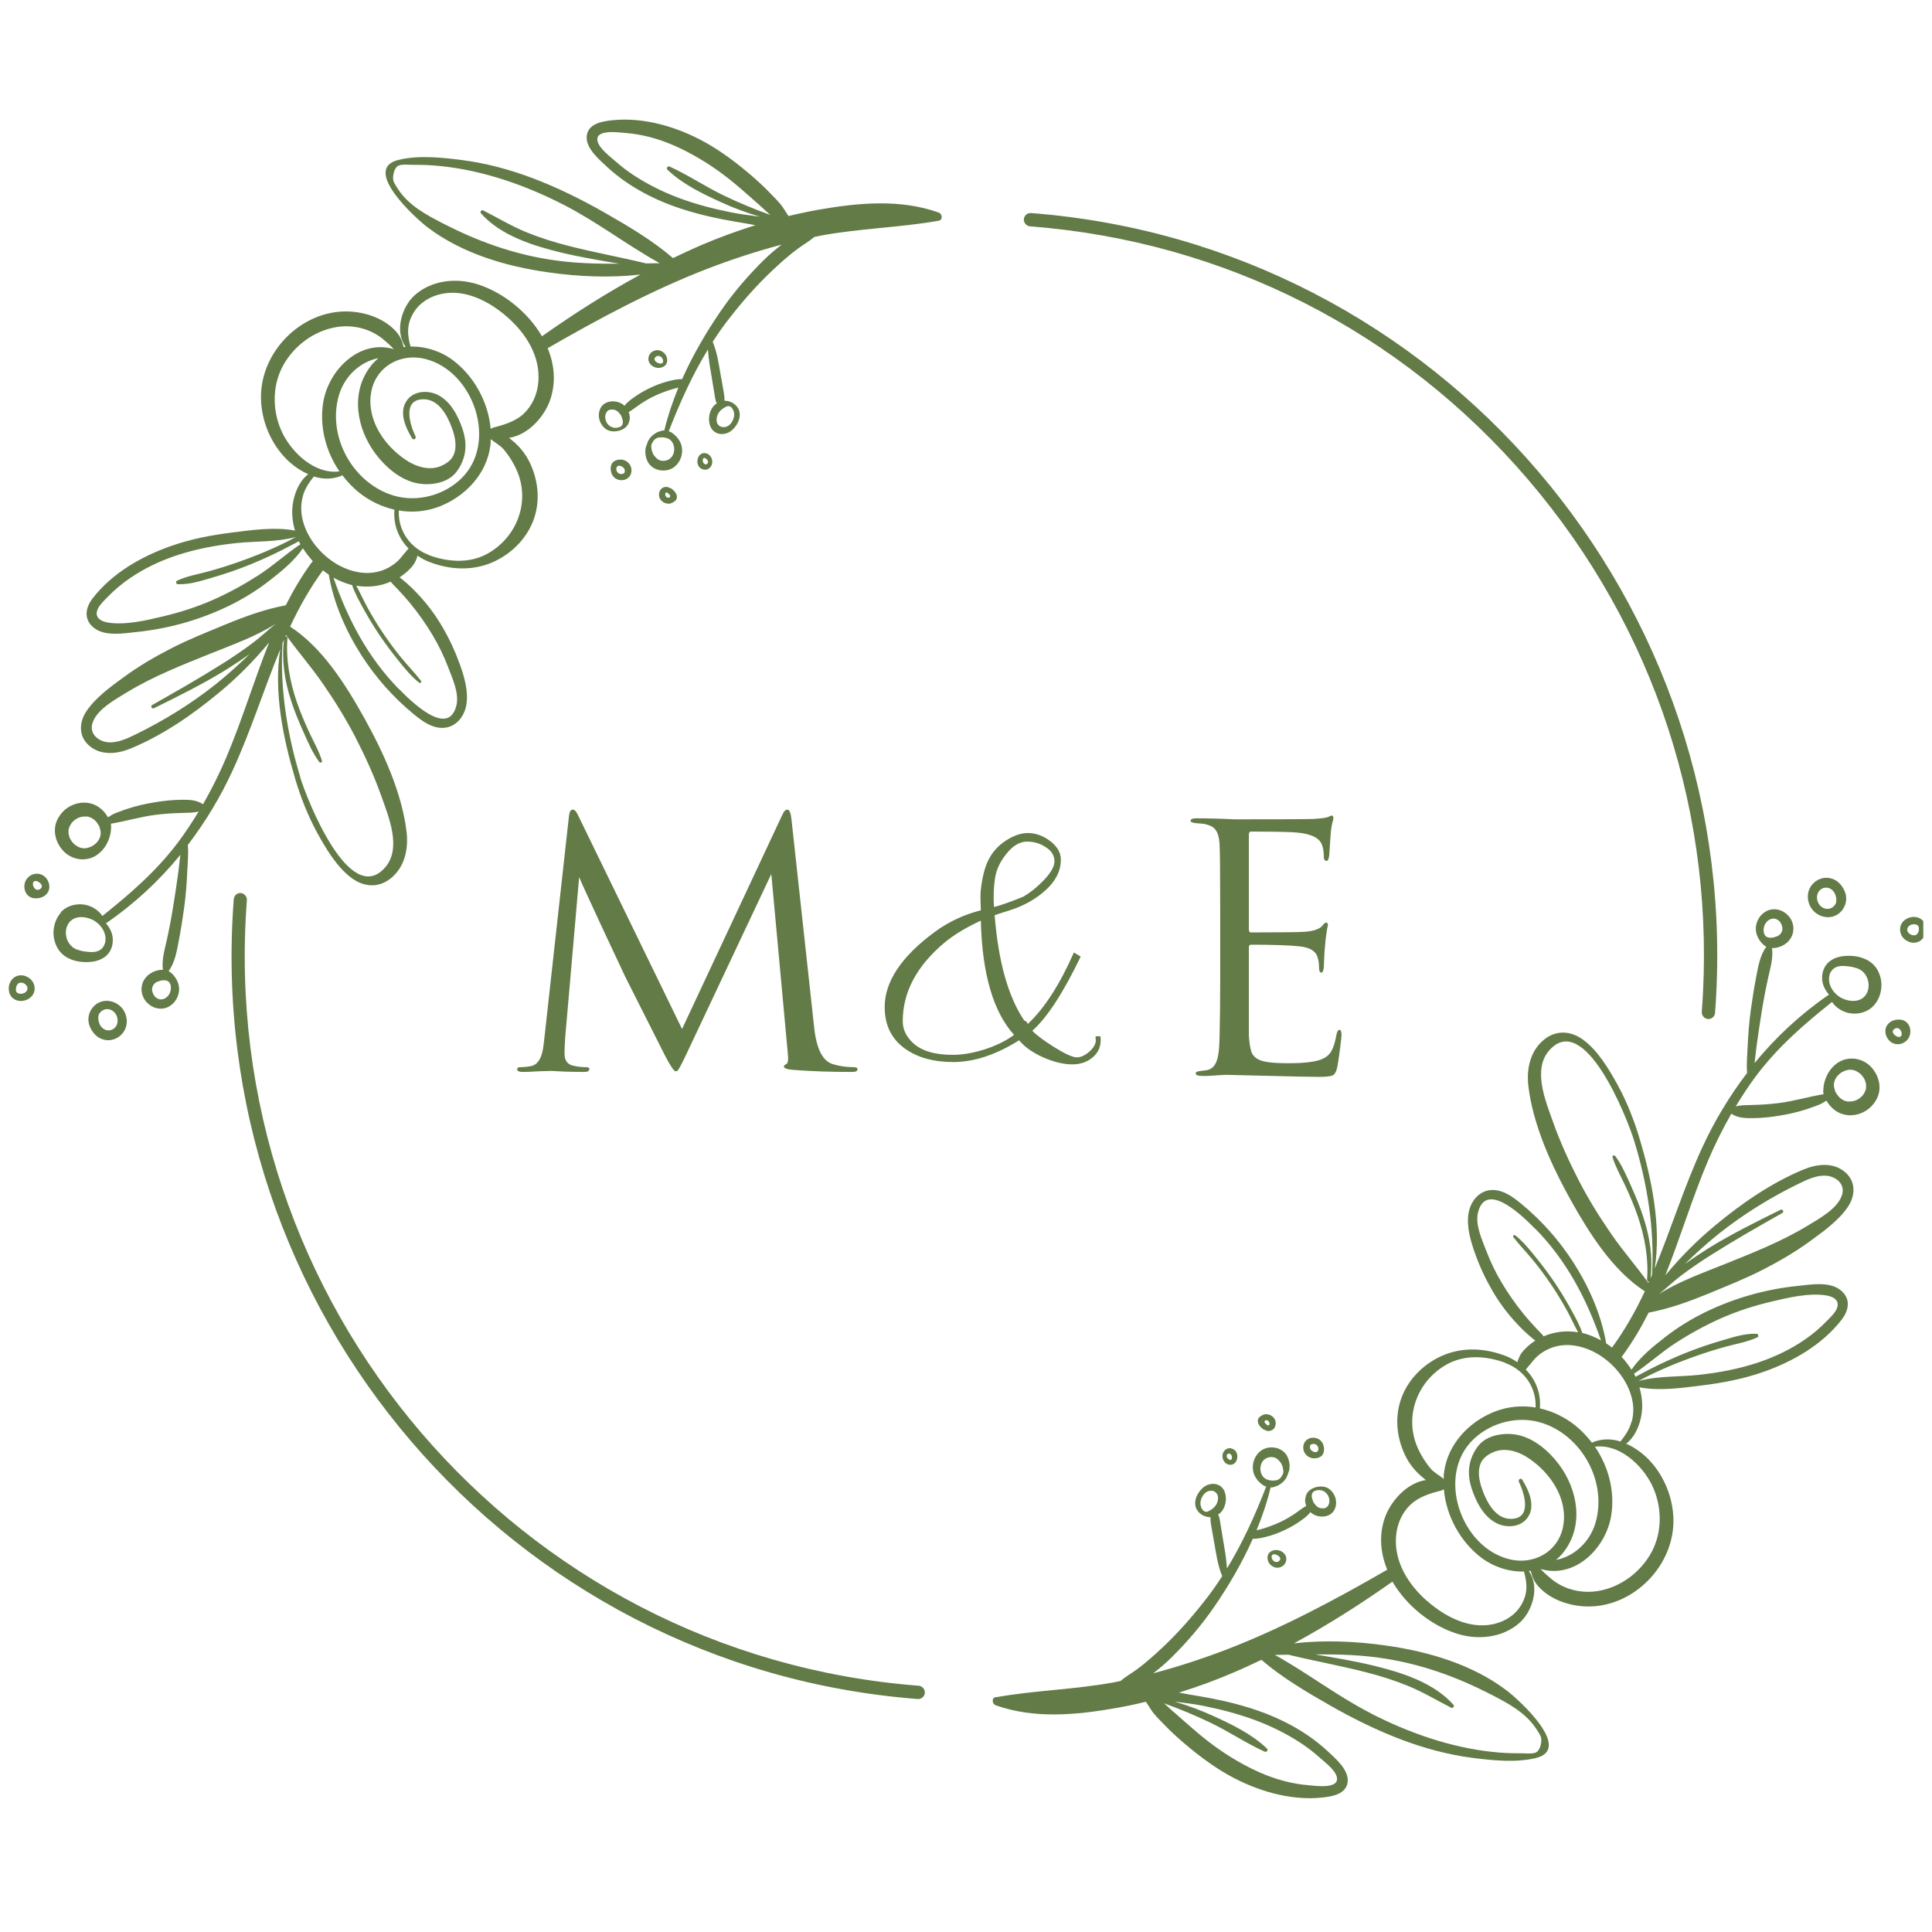 <?xml version="1.0" encoding="UTF-8"?> <svg xmlns="http://www.w3.org/2000/svg" width="111" height="111" viewBox="0 0 111 111" fill="none"><g clip-path="url(#clip0_16017_1566)"><path d="M105.612 52.511C105.539 52.559 105.466 52.602 105.381 52.633C105.04 52.761 104.644 52.688 104.352 52.474C103.951 52.187 103.768 51.644 103.92 51.174C104.066 50.722 104.523 50.399 105.003 50.435C105.265 50.454 105.508 50.57 105.691 50.759C105.867 50.942 106.013 51.198 106.056 51.449C106.129 51.858 105.94 52.279 105.612 52.511ZM105.502 51.668C105.484 51.394 105.356 51.137 105.095 51.028C104.93 50.972 104.742 50.997 104.608 51.101C104.358 51.284 104.334 51.656 104.486 51.912C104.711 52.291 105.204 52.334 105.447 51.955C105.49 51.888 105.502 51.803 105.502 51.723C105.502 51.705 105.502 51.687 105.502 51.668Z" fill="url(#paint0_linear_16017_1566)"></path><path d="M109.238 58.59C109.768 58.681 109.908 59.365 109.585 59.737C109.318 60.048 108.849 60.085 108.557 59.798C108.326 59.572 108.234 59.188 108.417 58.907C108.593 58.638 108.934 58.541 109.238 58.59ZM109.269 59.481V59.468C109.269 59.468 109.269 59.468 109.269 59.481ZM108.788 59.389C108.855 59.487 109.019 59.603 109.147 59.572C109.409 59.511 109.178 58.889 108.843 59.114C108.739 59.181 108.715 59.285 108.788 59.389Z" fill="url(#paint1_linear_16017_1566)"></path><path d="M109.238 53.713C109.141 53.511 109.141 53.285 109.238 53.09C109.336 52.901 109.53 52.767 109.731 52.712C110.054 52.62 110.425 52.73 110.577 53.047C110.662 53.224 110.674 53.432 110.626 53.621C110.571 53.804 110.455 53.975 110.291 54.073C110.108 54.177 109.883 54.189 109.689 54.116C109.5 54.042 109.33 53.908 109.238 53.719V53.713ZM109.719 53.652C109.719 53.652 109.749 53.676 109.768 53.682C109.78 53.688 109.792 53.7 109.822 53.713C109.853 53.725 109.883 53.731 109.932 53.737C109.944 53.737 109.962 53.737 109.993 53.737C110.011 53.737 110.023 53.731 110.042 53.725C110.048 53.725 110.054 53.725 110.06 53.725C110.072 53.725 110.084 53.713 110.121 53.688C110.121 53.688 110.133 53.682 110.133 53.676C110.145 53.664 110.157 53.652 110.169 53.633C110.188 53.609 110.206 53.578 110.224 53.542C110.224 53.53 110.236 53.517 110.236 53.499C110.236 53.481 110.242 53.469 110.248 53.438C110.248 53.408 110.248 53.377 110.248 53.353C110.248 53.353 110.248 53.328 110.248 53.316C110.224 53.023 109.756 53.054 109.634 53.255C109.622 53.267 109.616 53.285 109.603 53.298C109.603 53.304 109.597 53.31 109.597 53.316C109.597 53.316 109.597 53.304 109.603 53.292C109.603 53.31 109.591 53.322 109.585 53.34C109.585 53.346 109.585 53.371 109.579 53.377C109.579 53.383 109.579 53.389 109.579 53.395C109.579 53.408 109.579 53.42 109.579 53.438C109.579 53.444 109.579 53.45 109.579 53.456C109.579 53.475 109.591 53.487 109.597 53.511C109.603 53.523 109.616 53.542 109.622 53.554C109.622 53.56 109.628 53.566 109.634 53.572C109.652 53.597 109.676 53.615 109.695 53.639C109.695 53.639 109.707 53.646 109.707 53.652H109.719Z" fill="url(#paint2_linear_16017_1566)"></path><path d="M57.236 97.51C59.475 97.113 61.764 97.07 64.003 96.655C64.13 96.631 64.258 96.6 64.386 96.576C64.678 96.32 65.025 96.13 65.335 95.899C65.84 95.526 66.309 95.105 66.765 94.678C67.66 93.842 68.469 92.92 69.224 91.956C69.583 91.504 69.911 91.034 70.222 90.552C69.972 89.972 69.881 89.313 69.771 88.691C69.71 88.361 69.65 88.031 69.595 87.696C69.564 87.531 69.54 87.348 69.546 87.171C69.248 87.159 68.968 87.037 68.792 86.78C68.56 86.439 68.676 85.999 68.913 85.694C69.023 85.547 69.157 85.413 69.327 85.334C69.51 85.254 69.723 85.224 69.917 85.285C70.355 85.419 70.483 85.901 70.416 86.31C70.38 86.536 70.276 86.768 70.106 86.927C70.069 86.957 70.027 86.988 69.99 87.012C70.076 87.201 70.1 87.415 70.13 87.617C70.179 87.94 70.24 88.257 70.288 88.581C70.343 88.91 70.404 89.234 70.441 89.563C70.459 89.746 70.483 89.93 70.495 90.113C71.402 88.63 72.114 87.043 72.747 85.413C72.668 85.383 72.582 85.346 72.516 85.291C72.424 85.218 72.333 85.145 72.26 85.053C72.108 84.87 72.01 84.669 71.986 84.43C71.931 83.991 72.144 83.521 72.528 83.295C72.942 83.057 73.513 83.13 73.836 83.491C74.006 83.686 74.085 83.967 74.092 84.217C74.092 84.333 74.085 84.449 74.043 84.553C74 84.662 73.97 84.778 73.915 84.882C73.812 85.078 73.629 85.242 73.428 85.346C73.325 85.395 73.215 85.425 73.106 85.456C73.075 85.462 73.039 85.462 73.002 85.456C72.802 86.298 72.522 87.116 72.193 87.922C72.345 87.879 72.503 87.848 72.643 87.8C72.966 87.696 73.288 87.574 73.593 87.427C73.897 87.281 74.183 87.116 74.457 86.921C74.651 86.786 74.84 86.634 75.047 86.518C75.016 86.439 74.998 86.353 74.986 86.268C74.974 86.133 75.004 86.017 75.047 85.889C75.211 85.438 75.96 85.267 76.343 85.529C76.72 85.792 76.879 86.31 76.672 86.731C76.447 87.189 75.808 87.232 75.412 86.976C75.369 86.945 75.327 86.915 75.29 86.878C75.15 87.055 74.968 87.207 74.773 87.342C74.469 87.561 74.146 87.751 73.806 87.909C73.471 88.068 73.13 88.196 72.771 88.288C72.522 88.349 72.242 88.422 71.98 88.404C71.365 89.789 70.593 91.108 69.741 92.347C69.029 93.378 68.207 94.336 67.313 95.221C66.984 95.551 66.625 95.85 66.26 96.137C67.709 95.752 69.138 95.282 70.538 94.745C73.708 93.518 76.739 91.895 79.702 90.186C79.331 89.283 79.221 88.294 79.525 87.317C79.842 86.286 80.816 85.194 81.923 85.035C81.874 84.998 81.832 84.962 81.789 84.925C81.339 84.565 80.974 84.125 80.724 83.6C80.225 82.551 80.116 81.348 80.542 80.25C80.955 79.188 81.832 78.34 82.866 77.888C84.047 77.375 85.337 77.448 86.523 77.912C86.76 78.004 86.974 78.126 87.18 78.266C87.235 78.065 87.32 77.87 87.424 77.729C87.637 77.448 87.911 77.216 88.209 77.021C88.148 76.972 88.087 76.924 88.026 76.875C87.704 76.612 87.399 76.319 87.12 76.014C86.596 75.453 86.128 74.824 85.744 74.159C85.355 73.493 85.026 72.792 84.765 72.065C84.497 71.321 84.235 70.466 84.381 69.667C84.497 69.05 84.917 68.483 85.562 68.385C86.261 68.281 86.894 68.739 87.399 69.16C88.574 70.124 89.602 71.284 90.418 72.566C91.306 73.963 92 75.538 92.28 77.18C92.395 77.253 92.505 77.338 92.614 77.424C93.363 76.405 93.971 75.318 94.501 74.189C92.651 72.993 91.3 70.838 90.247 68.953C89.152 66.987 88.069 64.632 87.807 62.373C87.698 61.391 87.923 60.359 88.726 59.718C89.414 59.175 90.229 59.218 90.929 59.718C91.787 60.329 92.432 61.415 92.931 62.318C93.472 63.307 93.886 64.363 94.209 65.443C94.896 67.756 95.456 70.442 95.067 72.883C96.016 70.588 96.758 68.19 97.799 65.931C98.504 64.394 99.375 62.959 100.379 61.641C100.33 61.14 100.391 60.585 100.409 60.115C100.44 59.425 100.494 58.742 100.586 58.058C100.677 57.399 100.78 56.74 100.908 56.081C101.018 55.507 101.127 54.872 101.48 54.396C101.145 54.201 100.969 53.841 100.914 53.633C100.792 53.169 100.993 52.669 101.389 52.407C101.796 52.132 102.314 52.211 102.667 52.535C103.026 52.858 103.141 53.371 102.934 53.81C102.752 54.195 102.344 54.427 101.936 54.469C101.894 54.469 101.851 54.469 101.809 54.469C101.888 55.043 101.705 55.635 101.583 56.191C101.444 56.825 101.322 57.466 101.218 58.107C101.109 58.772 101.012 59.438 100.92 60.109C100.878 60.432 100.841 60.756 100.805 61.079C102.028 59.584 103.452 58.26 105.082 57.143C104.936 56.978 104.821 56.795 104.748 56.575C104.638 56.233 104.675 55.825 104.863 55.519C105.076 55.171 105.46 54.994 105.849 54.94C106.263 54.885 106.713 54.915 107.096 55.074C107.449 55.214 107.741 55.458 107.906 55.8C108.058 56.105 108.125 56.459 108.082 56.801C108.04 57.161 107.906 57.497 107.656 57.771C107.407 58.046 107.06 58.193 106.695 58.229C106.33 58.266 105.959 58.168 105.654 57.961C105.502 57.857 105.356 57.723 105.259 57.564C103.652 58.846 102.162 60.133 100.914 61.787C100.482 62.361 100.093 62.959 99.722 63.569C100.026 63.484 100.348 63.496 100.683 63.484C101.176 63.472 101.669 63.441 102.162 63.38C103.056 63.27 103.908 63.008 104.79 62.862C104.717 62.874 104.772 62.422 104.778 62.373C104.863 61.861 105.131 61.372 105.563 61.073C106.202 60.634 107.066 60.78 107.559 61.366C107.815 61.671 107.973 62.038 107.985 62.44C107.997 62.837 107.839 63.197 107.583 63.49C107.096 64.058 106.232 64.259 105.575 63.887C105.307 63.734 105.088 63.502 104.936 63.234C104.79 63.331 104.644 63.417 104.474 63.484C104.249 63.569 104.024 63.655 103.798 63.728C103.293 63.893 102.782 64.009 102.259 64.094C101.754 64.18 101.249 64.235 100.738 64.241C100.281 64.247 99.849 64.241 99.472 63.985C98.979 64.845 98.535 65.736 98.145 66.652C97.221 68.831 96.545 71.101 95.675 73.28C96.539 72.236 97.494 71.272 98.541 70.405C100.062 69.142 101.772 67.958 103.61 67.195C104.389 66.871 105.332 66.755 106.019 67.354C106.646 67.903 106.598 68.721 106.147 69.368C105.612 70.143 104.742 70.765 103.987 71.315C103.135 71.937 102.228 72.462 101.291 72.944C100.269 73.469 99.198 73.89 98.139 74.33C97.02 74.787 95.912 75.19 94.72 75.416C94.281 76.283 93.789 77.119 93.198 77.918C93.186 77.931 93.174 77.937 93.162 77.949C93.375 78.181 93.57 78.431 93.734 78.694C94.221 77.979 94.933 77.394 95.608 76.869C96.344 76.289 97.154 75.788 97.993 75.379C99.673 74.568 101.456 74.067 103.306 73.878C104.072 73.799 105.137 73.603 105.782 74.153C106.348 74.635 106.22 75.294 105.806 75.825C104.681 77.271 102.995 78.236 101.291 78.828C100.16 79.224 98.979 79.45 97.793 79.597C96.624 79.743 95.359 79.926 94.19 79.707C94.288 80.03 94.342 80.36 94.349 80.701C94.367 81.471 94.075 82.447 93.43 82.947C93.892 83.149 94.318 83.454 94.671 83.802C95.578 84.711 96.119 86.005 96.144 87.293C96.198 89.948 93.856 92.334 91.203 92.298C90.491 92.285 89.766 92.109 89.146 91.754C88.86 91.59 88.598 91.382 88.379 91.138C88.124 90.851 88.038 90.595 87.941 90.247C87.904 90.247 87.868 90.259 87.832 90.259C88.483 91.144 88.057 92.572 87.302 93.238C86.316 94.11 84.886 94.245 83.669 93.848C82.233 93.384 80.809 92.261 80 90.87C78.175 92.157 76.3 93.353 74.341 94.415C76.106 94.214 77.937 94.299 79.641 94.544C82.075 94.885 84.619 95.636 86.59 97.144C87.247 97.644 90.381 100.47 88.257 101.001C87.107 101.288 85.714 101.141 84.552 100.989C83.164 100.806 81.82 100.439 80.511 99.945C79.1 99.408 77.737 98.737 76.422 97.986C75.065 97.211 73.66 96.387 72.473 95.362C71.931 95.618 71.39 95.874 70.836 96.106C69.826 96.54 68.785 96.918 67.733 97.247C68.116 97.315 68.493 97.388 68.853 97.443C69.838 97.608 70.824 97.821 71.779 98.12C73.428 98.633 74.998 99.426 76.27 100.604C76.72 101.025 77.517 101.691 77.426 102.392C77.335 103.094 76.519 103.216 75.948 103.277C74.122 103.467 72.181 102.881 70.593 101.99C69.68 101.477 68.84 100.842 68.043 100.165C67.648 99.829 67.264 99.475 66.899 99.097C66.698 98.889 66.485 98.676 66.297 98.456C66.12 98.242 65.999 97.998 65.834 97.772C65.256 97.913 64.678 98.035 64.094 98.138C61.824 98.535 59.421 98.761 57.206 97.974C57.005 97.9 56.95 97.553 57.206 97.504L57.236 97.51ZM69.936 85.859C69.936 85.859 69.93 85.847 69.923 85.84C69.917 85.822 69.905 85.81 69.893 85.792C69.917 85.822 69.893 85.798 69.893 85.792C69.869 85.767 69.844 85.737 69.814 85.718C69.844 85.743 69.802 85.718 69.796 85.706C69.783 85.7 69.771 85.694 69.741 85.676C69.729 85.676 69.71 85.669 69.698 85.663C69.686 85.663 69.668 85.657 69.631 85.651C69.589 85.651 69.552 85.651 69.51 85.651C69.412 85.663 69.291 85.724 69.212 85.804C69.072 85.95 68.974 86.158 68.968 86.365C68.968 86.548 69.072 86.835 69.284 86.86C69.345 86.866 69.406 86.841 69.461 86.811C69.613 86.731 69.753 86.628 69.85 86.487C69.948 86.347 70.002 86.152 69.972 85.975C69.966 85.932 69.954 85.895 69.936 85.853V85.859ZM73.167 85.059C73.167 85.059 73.215 85.059 73.24 85.059C73.416 85.053 73.556 84.955 73.641 84.809C73.678 84.748 73.72 84.669 73.733 84.589C73.739 84.51 73.72 84.412 73.708 84.339C73.672 84.174 73.599 84.034 73.489 83.924C73.459 83.894 73.428 83.863 73.398 83.838C73.392 83.832 73.349 83.796 73.38 83.82C73.368 83.808 73.349 83.802 73.337 83.79C73.148 83.674 72.887 83.692 72.704 83.808C72.4 84.003 72.339 84.424 72.497 84.736C72.631 84.998 72.893 85.065 73.167 85.065V85.059ZM75.406 86.133C75.412 86.176 75.424 86.219 75.442 86.255C75.442 86.261 75.442 86.261 75.442 86.268C75.442 86.268 75.442 86.268 75.449 86.28C75.455 86.292 75.461 86.304 75.467 86.317C75.479 86.335 75.485 86.353 75.497 86.365C75.497 86.371 75.522 86.396 75.522 86.396C75.528 86.402 75.54 86.414 75.546 86.42C75.558 86.439 75.564 86.445 75.57 86.451C75.576 86.463 75.588 86.469 75.595 86.481C75.619 86.512 75.649 86.536 75.68 86.567C75.68 86.567 75.68 86.567 75.686 86.567C75.704 86.579 75.716 86.591 75.734 86.597C75.753 86.609 75.771 86.615 75.789 86.628C75.789 86.628 75.789 86.628 75.795 86.628C75.795 86.628 75.795 86.628 75.802 86.628C75.838 86.64 75.881 86.652 75.917 86.658C75.923 86.658 75.917 86.658 75.923 86.658C75.923 86.658 75.923 86.658 75.935 86.658C75.954 86.658 75.978 86.658 75.996 86.658C76.008 86.658 76.02 86.658 76.039 86.658C76.039 86.658 76.069 86.658 76.075 86.658C76.094 86.658 76.112 86.646 76.13 86.64C76.13 86.64 76.167 86.622 76.167 86.628C76.179 86.622 76.191 86.615 76.203 86.609C76.215 86.603 76.227 86.597 76.234 86.585C76.215 86.597 76.215 86.597 76.234 86.585C76.246 86.573 76.264 86.555 76.276 86.542C76.282 86.536 76.282 86.536 76.288 86.53C76.288 86.53 76.288 86.53 76.294 86.518C76.313 86.493 76.325 86.463 76.337 86.439C76.337 86.432 76.349 86.402 76.349 86.402C76.355 86.384 76.361 86.359 76.367 86.341C76.374 86.298 76.38 86.286 76.38 86.225C76.38 86.152 76.374 86.103 76.343 86.023C76.325 85.963 76.288 85.895 76.246 85.84C76.069 85.602 75.741 85.541 75.485 85.688C75.442 85.712 75.424 85.755 75.394 85.785C75.388 85.816 75.376 85.853 75.369 85.883C75.357 85.975 75.369 86.03 75.394 86.127L75.406 86.133ZM102.095 53.798C102.186 53.755 102.271 53.7 102.32 53.621C102.32 53.615 102.332 53.609 102.332 53.603C102.344 53.585 102.356 53.566 102.362 53.548C102.362 53.548 102.368 53.536 102.375 53.523C102.375 53.511 102.387 53.499 102.387 53.481C102.393 53.456 102.399 53.438 102.405 53.408C102.405 53.371 102.405 53.334 102.405 53.285C102.399 53.255 102.393 53.224 102.381 53.194C102.375 53.169 102.368 53.151 102.356 53.121C102.338 53.084 102.32 53.054 102.302 53.017C102.302 53.011 102.277 52.986 102.277 52.98C102.271 52.968 102.259 52.962 102.253 52.95C102.235 52.931 102.222 52.919 102.204 52.901C102.192 52.895 102.186 52.883 102.174 52.877C102.143 52.852 102.107 52.834 102.07 52.816C102.058 52.816 102.046 52.803 102.04 52.803C102.009 52.791 101.985 52.785 101.936 52.779C101.912 52.779 101.888 52.779 101.851 52.779C101.851 52.779 101.845 52.779 101.833 52.779C101.796 52.785 101.76 52.797 101.723 52.809C101.553 52.87 101.413 53.041 101.358 53.224C101.322 53.34 101.316 53.469 101.34 53.591C101.358 53.676 101.407 53.755 101.474 53.81C101.644 53.926 101.924 53.871 102.095 53.792V53.798ZM105.746 57.308C105.782 57.332 105.825 57.35 105.867 57.369C106.117 57.485 106.415 57.539 106.689 57.485C107.614 57.289 107.541 55.94 106.725 55.641C106.585 55.593 106.427 55.55 106.281 55.532C106.007 55.495 105.654 55.452 105.405 55.611C105.082 55.818 105.022 56.215 105.131 56.563C105.228 56.874 105.466 57.143 105.746 57.308ZM105.417 62.654C105.496 62.831 105.624 63.026 105.788 63.136C105.837 63.167 105.886 63.197 105.94 63.228C105.953 63.234 105.953 63.234 105.971 63.24C105.989 63.246 106.013 63.252 106.032 63.258C106.062 63.27 106.092 63.277 106.129 63.283C106.141 63.283 106.141 63.283 106.159 63.283C106.226 63.283 106.293 63.289 106.354 63.283C106.366 63.283 106.409 63.277 106.415 63.277C106.433 63.277 106.458 63.27 106.476 63.264C106.531 63.252 106.579 63.234 106.664 63.203C106.695 63.185 106.725 63.173 106.75 63.154C106.78 63.136 106.804 63.118 106.835 63.1C106.841 63.1 106.865 63.075 106.877 63.069C106.92 63.032 106.969 62.99 107.005 62.947C107.005 62.947 107.023 62.929 107.036 62.91C107.048 62.892 107.066 62.868 107.066 62.868C107.096 62.819 107.127 62.764 107.151 62.709C107.151 62.697 107.157 62.691 107.163 62.685C107.176 62.648 107.188 62.611 107.2 62.575C107.2 62.55 107.212 62.532 107.212 62.508C107.212 62.502 107.212 62.453 107.212 62.447C107.212 62.398 107.212 62.349 107.212 62.306C107.212 62.288 107.206 62.257 107.2 62.251C107.194 62.221 107.182 62.184 107.176 62.154C107.169 62.129 107.157 62.105 107.151 62.074C107.145 62.056 107.133 62.038 107.127 62.019C107.096 61.958 107.06 61.903 107.011 61.836C106.987 61.812 106.969 61.781 106.944 61.757C106.92 61.732 106.896 61.708 106.871 61.684C106.871 61.684 106.829 61.653 106.823 61.647C106.774 61.61 106.719 61.58 106.664 61.549C106.664 61.549 106.616 61.525 106.61 61.519C106.585 61.507 106.555 61.501 106.531 61.494C106.506 61.488 106.488 61.482 106.464 61.476C106.464 61.476 106.415 61.47 106.403 61.464C106.263 61.452 106.196 61.458 106.056 61.501C105.575 61.647 105.21 62.141 105.429 62.642L105.417 62.654ZM98.991 72.669C100.634 72.004 102.295 71.363 103.817 70.442C104.498 70.027 105.648 69.416 105.849 68.586C105.989 68.001 105.472 67.598 104.93 67.549C104.37 67.506 103.817 67.775 103.33 68.013C101.711 68.806 100.166 69.758 98.754 70.881C98.073 71.424 97.427 72.01 96.801 72.621C97.227 72.322 97.659 72.029 98.097 71.754C99.442 70.918 100.872 70.21 102.295 69.508C102.417 69.447 102.521 69.624 102.399 69.691C101.06 70.448 99.722 71.211 98.413 72.035C97.78 72.431 97.166 72.847 96.57 73.298C96.137 73.628 95.73 74.018 95.298 74.36C96.436 73.634 97.719 73.182 98.985 72.669H98.991ZM94.75 73.634C94.695 73.64 94.628 73.609 94.628 73.542C94.726 72.303 94.495 71.058 94.099 69.886C93.892 69.282 93.643 68.696 93.375 68.117C93.125 67.579 92.821 67.055 92.645 66.487C92.614 66.389 92.748 66.347 92.803 66.42C93.186 66.939 93.448 67.555 93.71 68.141C93.971 68.727 94.221 69.319 94.415 69.929C94.793 71.077 94.969 72.242 94.829 73.439C94.86 73.371 94.89 73.304 94.914 73.231C95.073 70.655 94.641 67.988 93.886 65.535C93.472 64.192 91.032 58.022 89 60.359C88.05 61.458 88.793 63.24 89.213 64.424C89.626 65.596 90.144 66.725 90.71 67.83C91.269 68.916 91.915 69.948 92.608 70.948C93.265 71.9 94.032 72.767 94.701 73.707C94.714 73.683 94.726 73.658 94.738 73.628L94.75 73.634ZM86.481 78.297C85.422 77.906 84.205 77.815 83.183 78.358C81.503 79.255 80.688 81.239 81.388 83.033C81.576 83.509 81.862 83.973 82.191 84.37C82.391 84.608 82.702 84.766 82.945 84.968C82.945 84.833 82.945 84.699 82.97 84.565C83.189 82.947 84.418 81.666 85.903 81.092C86.669 80.799 87.466 80.738 88.227 80.866C88.27 79.688 87.57 78.712 86.475 78.303L86.481 78.297ZM88.209 70.607C87.582 69.972 85.41 67.781 84.923 69.636C84.734 70.35 85.148 71.229 85.404 71.894C85.641 72.517 85.933 73.121 86.274 73.689C86.651 74.323 87.071 74.922 87.539 75.495C87.771 75.782 88.02 76.057 88.276 76.332C88.416 76.484 88.568 76.618 88.689 76.777C89.31 76.508 89.998 76.429 90.667 76.545C90.442 76.13 90.247 75.697 90.022 75.282C89.736 74.769 89.432 74.263 89.103 73.78C88.769 73.286 88.416 72.81 88.038 72.352C87.679 71.919 87.284 71.516 86.943 71.07C86.888 70.997 87.004 70.93 87.065 70.979C87.521 71.345 87.898 71.809 88.263 72.267C88.629 72.718 88.975 73.182 89.304 73.664C89.633 74.153 89.943 74.653 90.223 75.166C90.472 75.617 90.746 76.094 90.91 76.588C90.941 76.594 90.977 76.594 91.008 76.606C91.343 76.698 91.671 76.838 91.981 77.009C91.154 74.623 90.004 72.425 88.215 70.6L88.209 70.607ZM93.965 79.102C94.111 79.017 94.269 78.944 94.415 78.864C94.726 78.7 95.036 78.541 95.353 78.388C95.918 78.12 96.496 77.863 97.081 77.638C97.695 77.4 98.316 77.192 98.949 77.009C99.588 76.82 100.245 76.606 100.914 76.631C101.012 76.631 101.072 76.783 100.969 76.832C100.403 77.1 99.782 77.198 99.18 77.363C98.547 77.534 97.92 77.735 97.306 77.955C96.661 78.187 96.022 78.437 95.401 78.718C95.121 78.846 94.847 78.974 94.567 79.115C94.421 79.188 94.281 79.273 94.135 79.347C95.243 79.041 96.442 79.115 97.58 78.993C98.724 78.871 99.868 78.657 100.963 78.297C101.924 77.979 102.849 77.546 103.689 76.966C104.145 76.655 104.571 76.295 104.961 75.892C105.143 75.703 105.381 75.483 105.502 75.245C105.758 74.745 105.368 74.501 104.936 74.427C103.938 74.269 102.746 74.549 101.778 74.781C100.792 75.013 99.825 75.325 98.894 75.733C97.999 76.13 97.141 76.6 96.314 77.131C95.462 77.674 94.72 78.364 93.88 78.925C93.91 78.98 93.941 79.035 93.965 79.096V79.102ZM93.746 81.69C93.868 81.232 93.868 80.756 93.746 80.299C93.509 79.347 92.821 78.474 92.012 77.93C91.233 77.406 90.247 77.113 89.322 77.375C88.927 77.491 88.556 77.699 88.257 77.986C88.099 78.138 87.978 78.321 87.825 78.486C87.771 78.547 87.716 78.62 87.661 78.687C88.227 79.261 88.543 80.036 88.47 80.915C89.195 81.08 89.888 81.409 90.497 81.892C90.862 82.184 91.178 82.52 91.458 82.886C91.994 82.648 92.559 82.648 93.101 82.819C93.375 82.471 93.618 82.13 93.734 81.684L93.746 81.69ZM89.097 90.692C89.341 90.894 89.626 91.071 89.919 91.193C90.515 91.443 91.197 91.516 91.829 91.407C93.125 91.187 94.288 90.308 94.902 89.148C95.529 87.964 95.486 86.493 94.902 85.303C94.318 84.138 93.022 82.941 91.635 83.118C92.426 84.278 92.803 85.724 92.559 87.128C92.237 88.978 90.466 90.723 88.513 90.143C88.689 90.338 88.915 90.54 89.103 90.692H89.097ZM89.846 87.458C89.986 85.981 89.055 84.632 87.886 83.82C87.272 83.393 86.45 83.112 85.732 83.46C85.337 83.649 85.069 83.894 84.99 84.345C84.917 84.784 85.032 85.236 85.184 85.645C85.446 86.347 85.927 87.244 86.773 87.263C88.044 87.287 87.594 85.822 87.266 85.132C87.205 84.998 87.387 84.888 87.46 85.016C87.838 85.639 88.251 86.524 87.758 87.201C87.363 87.751 86.566 87.8 85.994 87.519C85.239 87.147 84.801 86.28 84.552 85.517C84.266 84.644 84.363 83.82 84.917 83.088C85.416 82.429 86.462 82.282 87.217 82.447C88.172 82.654 89 83.381 89.572 84.144C90.655 85.596 91.014 87.653 89.84 89.167C89.706 89.344 89.553 89.49 89.395 89.624C90.448 89.423 91.324 88.599 91.653 87.537C92.054 86.231 91.775 84.791 91.038 83.662C90.357 82.612 89.249 81.8 88.002 81.617C86.803 81.44 85.513 81.861 84.643 82.703C82.507 84.766 83.919 88.892 86.712 89.582C88.215 89.954 89.687 89.045 89.84 87.464L89.846 87.458ZM81.978 91.968C83 92.871 84.406 93.622 85.805 93.311C86.456 93.164 87.04 92.81 87.387 92.231C87.783 91.578 87.752 90.992 87.558 90.29C86.706 90.314 85.823 90.027 85.124 89.508C83.919 88.605 83.091 87.11 82.957 85.584C82.939 85.584 82.915 85.584 82.897 85.584C82.872 85.602 82.854 85.627 82.823 85.633C82.197 85.785 81.521 85.993 81.041 86.445C80.536 86.921 80.262 87.58 80.207 88.269C80.091 89.734 80.913 91.034 81.972 91.968H81.978ZM78.765 98.444C80.937 99.555 83.31 100.391 85.744 100.653C86.298 100.714 86.852 100.738 87.406 100.732C87.618 100.732 88.105 100.787 88.282 100.665C88.507 100.513 88.586 100.067 88.543 99.853C88.513 99.695 88.385 99.524 88.3 99.384C87.667 98.389 86.651 97.864 85.635 97.339C83.706 96.35 81.734 95.636 79.592 95.294C78.236 95.075 76.897 95.044 75.552 95.05C76.659 95.239 77.773 95.423 78.868 95.685C80.487 96.076 82.355 96.655 83.499 97.937C83.584 98.029 83.481 98.169 83.365 98.108C82.537 97.687 81.734 97.199 80.87 96.851C80.091 96.533 79.288 96.283 78.479 96.076C77.006 95.697 75.503 95.429 74.025 95.069C73.763 95.069 73.507 95.075 73.246 95.081C75.126 96.124 76.842 97.455 78.765 98.438V98.444ZM67.422 98.346C67.812 98.694 68.201 99.036 68.597 99.377C69.351 100.031 70.155 100.629 71.019 101.135C71.889 101.642 72.796 102.069 73.775 102.325C74.244 102.447 74.718 102.533 75.199 102.569C75.552 102.594 77.031 102.826 76.793 102.051C76.672 101.648 76.051 101.19 75.747 100.915C75.4 100.61 75.035 100.336 74.645 100.085C73.848 99.573 72.984 99.152 72.096 98.822C71.14 98.468 70.148 98.212 69.151 98.01C68.615 97.9 68.049 97.839 67.483 97.76C68.244 97.986 68.992 98.261 69.723 98.596C70.794 99.085 71.931 99.634 72.789 100.458C72.887 100.555 72.765 100.69 72.65 100.635C71.591 100.153 70.611 99.487 69.558 98.981C68.682 98.56 67.781 98.187 66.869 97.858C67.057 98.01 67.234 98.187 67.416 98.352L67.422 98.346Z" fill="url(#paint3_linear_16017_1566)"></path><path d="M72.887 89.759C72.796 89.576 72.789 89.32 72.96 89.179C73.002 89.149 73.045 89.118 73.088 89.1C73.222 89.045 73.368 89.039 73.507 89.082C73.733 89.155 73.915 89.344 73.903 89.588C73.897 89.71 73.848 89.832 73.763 89.918C73.672 90.003 73.562 90.058 73.434 90.07C73.215 90.095 72.984 89.948 72.887 89.759ZM73.069 89.374C73.051 89.429 73.057 89.496 73.082 89.558C73.082 89.57 73.094 89.582 73.1 89.588C73.1 89.6 73.112 89.606 73.118 89.619C73.13 89.643 73.106 89.606 73.118 89.625C73.136 89.643 73.148 89.661 73.173 89.68C73.185 89.68 73.191 89.692 73.197 89.698C73.209 89.698 73.215 89.71 73.24 89.722C73.246 89.722 73.288 89.741 73.313 89.741C73.325 89.741 73.331 89.741 73.343 89.741C73.343 89.741 73.368 89.741 73.38 89.741C73.392 89.741 73.398 89.741 73.416 89.728C73.428 89.722 73.447 89.71 73.459 89.704C73.793 89.49 73.161 89.149 73.075 89.374H73.069Z" fill="url(#paint4_linear_16017_1566)"></path><path d="M75.296 83.021C75.284 83.039 75.284 83.039 75.296 83.021V83.021Z" fill="url(#paint5_linear_16017_1566)"></path><path d="M75.966 82.881C76.088 83.076 76.118 83.393 75.978 83.589C75.929 83.656 75.856 83.704 75.783 83.735C75.765 83.741 75.741 83.753 75.716 83.759C75.576 83.796 75.418 83.802 75.284 83.747C75.15 83.692 75.047 83.613 74.968 83.491C74.901 83.387 74.871 83.259 74.877 83.137C74.883 83.003 74.931 82.868 75.029 82.771C75.108 82.691 75.217 82.63 75.327 82.612C75.576 82.569 75.832 82.661 75.966 82.881ZM75.296 83.015C75.236 83.045 75.26 83.216 75.29 83.265C75.333 83.338 75.442 83.406 75.522 83.424C75.643 83.454 75.716 83.393 75.741 83.308C75.759 83.228 75.741 83.125 75.68 83.058C75.68 83.058 75.674 83.052 75.668 83.045C75.655 83.033 75.643 83.021 75.631 83.009C75.619 83.003 75.613 82.996 75.601 82.99C75.595 82.99 75.582 82.984 75.576 82.978C75.558 82.978 75.54 82.966 75.522 82.96C75.516 82.96 75.509 82.96 75.497 82.96C75.479 82.96 75.461 82.96 75.436 82.96C75.424 82.96 75.418 82.96 75.406 82.96C75.455 82.96 75.43 82.96 75.412 82.96C75.394 82.96 75.376 82.966 75.357 82.972C75.339 82.972 75.327 82.99 75.363 82.972C75.357 82.972 75.345 82.978 75.339 82.984C75.333 82.984 75.321 82.996 75.309 83.003C75.302 83.015 75.29 83.021 75.284 83.021L75.296 83.015Z" fill="url(#paint6_linear_16017_1566)"></path><path d="M70.818 83.24C71.086 83.35 71.14 83.668 71.049 83.894C70.97 84.095 70.775 84.229 70.514 84.119C70.343 84.046 70.234 83.845 70.234 83.662C70.234 83.472 70.343 83.283 70.532 83.222C70.623 83.192 70.727 83.204 70.818 83.24ZM70.623 83.863C70.775 83.948 70.806 83.735 70.763 83.637C70.757 83.619 70.745 83.6 70.733 83.582C70.672 83.503 70.575 83.478 70.501 83.57C70.422 83.674 70.532 83.808 70.623 83.857V83.863Z" fill="url(#paint7_linear_16017_1566)"></path><path d="M72.911 81.879C72.923 81.868 72.917 81.874 72.911 81.879V81.879Z" fill="url(#paint8_linear_16017_1566)"></path><path d="M72.796 81.257C72.917 81.263 73.021 81.312 73.112 81.385C73.191 81.452 73.258 81.55 73.282 81.654C73.307 81.776 73.294 81.898 73.24 82.002C73.185 82.112 73.075 82.197 72.954 82.209C72.887 82.221 72.826 82.221 72.759 82.197C72.735 82.191 72.722 82.172 72.704 82.16C72.698 82.16 72.686 82.16 72.68 82.16C72.613 82.148 72.564 82.105 72.51 82.063C72.479 82.038 72.449 82.008 72.418 81.977C72.339 81.886 72.26 81.764 72.266 81.635C72.266 81.556 72.296 81.471 72.364 81.416C72.406 81.379 72.449 81.355 72.497 81.324C72.582 81.269 72.698 81.245 72.802 81.251L72.796 81.257ZM72.631 81.678C72.631 81.678 72.643 81.709 72.656 81.721C72.662 81.733 72.674 81.751 72.686 81.764C72.692 81.77 72.698 81.776 72.704 81.788C72.716 81.8 72.729 81.812 72.741 81.825C72.747 81.831 72.753 81.837 72.765 81.843C72.802 81.867 72.777 81.849 72.765 81.843C72.765 81.843 72.777 81.849 72.783 81.855C72.796 81.861 72.802 81.874 72.814 81.886C72.82 81.886 72.832 81.886 72.838 81.886C72.844 81.886 72.85 81.886 72.856 81.892C72.856 81.892 72.856 81.892 72.844 81.892C72.85 81.892 72.862 81.892 72.868 81.892C72.868 81.892 72.868 81.892 72.875 81.892C72.881 81.892 72.893 81.892 72.899 81.886C72.899 81.886 72.905 81.886 72.911 81.88C72.923 81.867 72.923 81.855 72.911 81.886C72.911 81.88 72.923 81.867 72.929 81.861C72.929 81.861 72.929 81.861 72.929 81.855C72.929 81.855 72.929 81.855 72.929 81.849C72.929 81.843 72.929 81.831 72.936 81.825C72.936 81.806 72.936 81.794 72.936 81.837C72.936 81.819 72.936 81.806 72.936 81.788V81.776C72.936 81.776 72.936 81.776 72.936 81.77C72.936 81.757 72.929 81.739 72.923 81.727V81.715C72.917 81.703 72.911 81.69 72.905 81.678C72.905 81.678 72.899 81.666 72.893 81.666C72.881 81.654 72.868 81.641 72.862 81.635C72.862 81.635 72.85 81.629 72.85 81.623C72.838 81.623 72.826 81.611 72.82 81.605C72.808 81.605 72.802 81.599 72.789 81.599C72.789 81.599 72.783 81.599 72.777 81.599H72.765C72.765 81.599 72.765 81.599 72.771 81.599C72.759 81.599 72.747 81.599 72.735 81.599C72.729 81.599 72.722 81.599 72.716 81.599C72.716 81.599 72.698 81.599 72.692 81.605C72.686 81.605 72.68 81.611 72.674 81.617C72.674 81.617 72.674 81.617 72.674 81.623C72.674 81.623 72.674 81.623 72.674 81.629C72.668 81.654 72.65 81.69 72.656 81.678C72.656 81.678 72.656 81.684 72.656 81.69L72.631 81.678ZM72.631 81.666C72.631 81.672 72.631 81.684 72.631 81.666V81.666Z" fill="url(#paint9_linear_16017_1566)"></path><path d="M5.538 57.686C5.611 57.637 5.684 57.594 5.77 57.564C6.11 57.436 6.506 57.509 6.798 57.723C7.2 58.01 7.382 58.553 7.23 59.023C7.084 59.474 6.628 59.798 6.147 59.761C5.885 59.743 5.642 59.627 5.459 59.438C5.283 59.255 5.137 58.998 5.094 58.748C5.021 58.339 5.21 57.918 5.538 57.686ZM5.648 58.528C5.666 58.803 5.794 59.059 6.056 59.169C6.22 59.224 6.408 59.2 6.542 59.096C6.792 58.913 6.816 58.541 6.664 58.284C6.439 57.906 5.946 57.863 5.703 58.242C5.66 58.309 5.648 58.394 5.648 58.473C5.648 58.492 5.648 58.51 5.648 58.528Z" fill="url(#paint10_linear_16017_1566)"></path><path d="M1.571 50.454C1.839 50.142 2.307 50.106 2.599 50.393C2.831 50.619 2.922 51.003 2.739 51.284C2.563 51.552 2.222 51.65 1.918 51.601C1.388 51.51 1.249 50.826 1.571 50.454ZM1.881 50.716V50.728C1.881 50.728 1.881 50.728 1.881 50.716ZM2.307 51.076C2.411 51.009 2.435 50.906 2.362 50.802C2.295 50.704 2.131 50.588 2.003 50.619C1.741 50.68 1.973 51.302 2.307 51.076Z" fill="url(#paint11_linear_16017_1566)"></path><path d="M0.53 56.575C0.585 56.392 0.701 56.221 0.865 56.124C1.048 56.02 1.273 56.008 1.467 56.081C1.656 56.154 1.826 56.288 1.918 56.478C2.015 56.679 2.015 56.905 1.918 57.1C1.82 57.289 1.626 57.424 1.425 57.479C1.102 57.57 0.731 57.46 0.579 57.143C0.494 56.966 0.482 56.758 0.53 56.569V56.575ZM0.908 56.881C0.932 57.173 1.401 57.143 1.522 56.942C1.534 56.929 1.54 56.911 1.553 56.899C1.553 56.893 1.559 56.887 1.559 56.881C1.559 56.881 1.559 56.893 1.553 56.905C1.553 56.887 1.565 56.874 1.571 56.856C1.571 56.85 1.571 56.826 1.577 56.819C1.577 56.813 1.577 56.807 1.577 56.801C1.577 56.789 1.577 56.777 1.577 56.758C1.577 56.752 1.577 56.746 1.577 56.74C1.577 56.722 1.565 56.71 1.559 56.685C1.553 56.673 1.54 56.655 1.534 56.642C1.534 56.636 1.528 56.63 1.522 56.624C1.504 56.6 1.48 56.581 1.461 56.557C1.461 56.557 1.449 56.551 1.449 56.545C1.431 56.533 1.419 56.52 1.401 56.514C1.388 56.508 1.376 56.496 1.346 56.484C1.315 56.472 1.285 56.465 1.236 56.459C1.224 56.459 1.206 56.459 1.175 56.459C1.157 56.459 1.145 56.465 1.127 56.472C1.121 56.472 1.115 56.472 1.108 56.472C1.096 56.472 1.084 56.484 1.048 56.508C1.048 56.508 1.035 56.514 1.035 56.52C1.023 56.533 1.011 56.545 0.999 56.563C0.981 56.588 0.962 56.618 0.944 56.655C0.944 56.667 0.932 56.679 0.932 56.697C0.932 56.716 0.926 56.728 0.92 56.758C0.92 56.789 0.92 56.819 0.92 56.844C0.92 56.844 0.92 56.868 0.92 56.881H0.908Z" fill="url(#paint12_linear_16017_1566)"></path><path d="M3.482 52.419C3.731 52.144 4.078 51.998 4.443 51.961C4.808 51.925 5.179 52.022 5.484 52.23C5.636 52.334 5.782 52.468 5.879 52.627C7.486 51.345 8.976 50.057 10.224 48.403C10.656 47.829 11.045 47.231 11.416 46.621C11.112 46.706 10.79 46.694 10.455 46.706C9.962 46.719 9.469 46.749 8.976 46.81C8.082 46.92 7.23 47.182 6.348 47.329C6.421 47.317 6.366 47.768 6.36 47.817C6.275 48.33 6.007 48.818 5.575 49.117C4.936 49.557 4.072 49.41 3.579 48.824C3.323 48.519 3.165 48.153 3.153 47.75C3.141 47.353 3.299 46.993 3.555 46.7C4.041 46.133 4.906 45.931 5.563 46.303C5.83 46.456 6.05 46.688 6.202 46.957C6.348 46.859 6.494 46.773 6.664 46.706C6.889 46.621 7.114 46.535 7.34 46.462C7.845 46.297 8.356 46.181 8.879 46.096C9.384 46.011 9.889 45.956 10.4 45.95C10.857 45.944 11.289 45.95 11.666 46.206C12.159 45.345 12.603 44.454 12.992 43.539C13.917 41.36 14.593 39.09 15.463 36.911C14.599 37.954 13.644 38.919 12.597 39.785C11.076 41.049 9.366 42.233 7.528 42.996C6.749 43.319 5.806 43.435 5.119 42.837C4.492 42.288 4.54 41.47 4.991 40.823C5.526 40.048 6.396 39.425 7.151 38.876C8.003 38.253 8.909 37.728 9.847 37.246C10.869 36.721 11.94 36.3 12.998 35.861C14.118 35.403 15.226 35 16.418 34.775C16.856 33.908 17.349 33.072 17.939 32.272C17.952 32.26 17.964 32.254 17.976 32.242C17.763 32.01 17.568 31.759 17.404 31.497C16.917 32.211 16.205 32.797 15.53 33.322C14.794 33.902 13.984 34.402 13.145 34.811C11.465 35.623 9.682 36.123 7.832 36.312C7.066 36.392 6.001 36.587 5.356 36.038C4.79 35.556 4.918 34.897 5.331 34.365C6.457 32.919 8.143 31.955 9.847 31.363C10.978 30.966 12.159 30.74 13.345 30.594C14.514 30.447 15.779 30.264 16.948 30.484C16.85 30.16 16.796 29.831 16.79 29.489C16.771 28.72 17.063 27.744 17.708 27.243C17.246 27.042 16.82 26.736 16.467 26.389C15.56 25.479 15.019 24.185 14.994 22.898C14.94 20.242 17.282 17.856 19.935 17.893C20.647 17.905 21.372 18.082 21.992 18.436C22.278 18.601 22.54 18.808 22.759 19.052C23.014 19.339 23.1 19.596 23.197 19.944C23.233 19.944 23.27 19.931 23.306 19.931C22.655 19.046 23.081 17.618 23.836 16.953C24.822 16.08 26.252 15.946 27.469 16.343C28.905 16.806 30.328 17.929 31.138 19.321C32.963 18.033 34.837 16.837 36.797 15.775C35.032 15.976 33.201 15.891 31.497 15.647C29.063 15.305 26.519 14.554 24.548 13.047C23.891 12.546 20.757 9.72 22.881 9.19C24.031 8.903 25.424 9.049 26.586 9.202C27.974 9.385 29.318 9.751 30.627 10.245C32.038 10.783 33.401 11.454 34.716 12.204C36.073 12.98 37.478 13.804 38.665 14.829C39.206 14.573 39.748 14.316 40.302 14.078C41.312 13.645 42.352 13.267 43.405 12.937C43.022 12.87 42.645 12.796 42.285 12.742C41.3 12.577 40.314 12.363 39.359 12.064C37.71 11.552 36.14 10.758 34.868 9.58C34.418 9.159 33.62 8.494 33.712 7.792C33.803 7.09 34.618 6.968 35.19 6.907C37.016 6.718 38.957 7.304 40.545 8.195C41.458 8.707 42.298 9.342 43.095 10.02C43.49 10.355 43.874 10.709 44.239 11.088C44.44 11.295 44.653 11.509 44.841 11.729C45.018 11.942 45.139 12.186 45.304 12.412C45.882 12.272 46.46 12.15 47.044 12.046C49.314 11.649 51.717 11.423 53.932 12.211C54.133 12.284 54.188 12.632 53.932 12.681C51.693 13.077 49.405 13.12 47.166 13.535C47.038 13.559 46.91 13.59 46.782 13.614C46.49 13.871 46.143 14.06 45.833 14.292C45.328 14.664 44.859 15.085 44.403 15.512C43.509 16.349 42.699 17.27 41.945 18.235C41.586 18.686 41.257 19.156 40.947 19.638C41.196 20.218 41.288 20.877 41.397 21.5C41.458 21.829 41.519 22.159 41.574 22.495C41.604 22.659 41.628 22.843 41.622 23.02C41.92 23.032 42.2 23.154 42.377 23.41C42.608 23.752 42.492 24.191 42.255 24.497C42.145 24.643 42.012 24.777 41.841 24.857C41.659 24.936 41.446 24.966 41.251 24.905C40.813 24.771 40.685 24.289 40.752 23.88C40.789 23.654 40.892 23.422 41.062 23.264C41.099 23.233 41.142 23.203 41.178 23.178C41.093 22.989 41.069 22.775 41.038 22.574C40.989 22.25 40.929 21.933 40.88 21.61C40.825 21.28 40.764 20.957 40.728 20.627C40.709 20.444 40.685 20.261 40.673 20.078C39.766 21.561 39.054 23.148 38.422 24.777C38.501 24.808 38.586 24.844 38.653 24.899C38.744 24.973 38.835 25.046 38.908 25.137C39.06 25.32 39.158 25.522 39.182 25.76C39.237 26.199 39.024 26.669 38.641 26.895C38.227 27.133 37.655 27.06 37.332 26.7C37.162 26.505 37.083 26.224 37.077 25.974C37.077 25.858 37.083 25.742 37.125 25.638C37.168 25.528 37.199 25.412 37.253 25.308C37.357 25.113 37.539 24.948 37.74 24.844C37.843 24.796 37.953 24.765 38.062 24.735C38.093 24.729 38.13 24.729 38.166 24.735C38.367 23.892 38.647 23.075 38.975 22.269C38.823 22.312 38.665 22.342 38.525 22.391C38.203 22.495 37.88 22.617 37.576 22.763C37.272 22.91 36.986 23.075 36.712 23.27C36.517 23.404 36.328 23.557 36.121 23.673C36.152 23.752 36.17 23.837 36.182 23.923C36.194 24.057 36.164 24.173 36.121 24.301C35.957 24.753 35.209 24.924 34.825 24.661C34.448 24.399 34.29 23.88 34.497 23.459C34.722 23.001 35.361 22.959 35.756 23.215C35.799 23.245 35.842 23.276 35.878 23.312C36.018 23.136 36.2 22.983 36.395 22.849C36.7 22.629 37.022 22.44 37.363 22.281C37.697 22.122 38.038 21.994 38.397 21.903C38.647 21.842 38.927 21.768 39.188 21.787C39.803 20.401 40.576 19.083 41.428 17.844C42.139 16.812 42.961 15.854 43.855 14.969C44.184 14.64 44.543 14.341 44.908 14.054C43.46 14.438 42.03 14.908 40.63 15.445C37.46 16.672 34.43 18.296 31.466 20.005C31.838 20.908 31.947 21.896 31.643 22.873C31.326 23.904 30.353 24.997 29.245 25.156C29.294 25.192 29.337 25.229 29.379 25.265C29.83 25.626 30.195 26.065 30.444 26.59C30.943 27.64 31.053 28.848 30.627 29.941C30.213 31.003 29.337 31.851 28.302 32.303C27.122 32.815 25.832 32.742 24.645 32.278C24.408 32.187 24.195 32.065 23.988 31.924C23.933 32.126 23.848 32.321 23.745 32.461C23.532 32.742 23.258 32.974 22.96 33.169C23.02 33.218 23.081 33.267 23.142 33.316C23.465 33.578 23.769 33.871 24.049 34.176C24.572 34.738 25.041 35.367 25.424 36.032C25.814 36.697 26.142 37.399 26.404 38.125C26.672 38.87 26.933 39.724 26.787 40.524C26.672 41.14 26.252 41.708 25.607 41.805C24.907 41.909 24.274 41.451 23.769 41.03C22.595 40.066 21.566 38.906 20.751 37.625C19.862 36.227 19.169 34.652 18.889 33.011C18.773 32.937 18.664 32.852 18.554 32.767C17.806 33.786 17.197 34.872 16.668 36.001C18.518 37.197 19.869 39.352 20.921 41.238C22.017 43.203 23.1 45.559 23.361 47.817C23.471 48.8 23.246 49.831 22.442 50.472C21.755 51.015 20.939 50.973 20.24 50.472C19.382 49.862 18.737 48.775 18.238 47.872C17.696 46.883 17.282 45.828 16.96 44.747C16.272 42.434 15.712 39.749 16.102 37.307C15.153 39.602 14.41 42.001 13.37 44.259C12.664 45.797 11.794 47.231 10.79 48.55C10.838 49.05 10.777 49.605 10.759 50.075C10.729 50.765 10.674 51.449 10.583 52.132C10.492 52.791 10.388 53.45 10.26 54.11C10.151 54.683 10.041 55.318 9.688 55.794C10.023 55.989 10.2 56.349 10.254 56.557C10.376 57.021 10.175 57.521 9.78 57.784C9.372 58.059 8.855 57.979 8.502 57.656C8.143 57.332 8.027 56.819 8.234 56.38C8.417 55.996 8.824 55.764 9.232 55.721C9.275 55.721 9.317 55.721 9.36 55.721C9.281 55.147 9.463 54.555 9.585 54C9.725 53.365 9.847 52.724 9.95 52.083C10.059 51.418 10.157 50.753 10.248 50.081C10.291 49.758 10.327 49.434 10.364 49.111C9.141 50.606 7.717 51.931 6.086 53.048C6.232 53.212 6.348 53.396 6.421 53.615C6.53 53.957 6.494 54.366 6.305 54.671C6.092 55.019 5.709 55.196 5.319 55.251C4.912 55.306 4.455 55.275 4.072 55.117C3.719 54.976 3.427 54.732 3.263 54.39C3.11 54.085 3.044 53.731 3.086 53.389C3.129 53.029 3.263 52.694 3.512 52.419H3.482ZM5.733 47.542C5.654 47.365 5.526 47.17 5.362 47.06C5.313 47.03 5.265 46.999 5.21 46.969C5.198 46.963 5.198 46.963 5.179 46.957C5.161 46.95 5.137 46.944 5.119 46.938C5.088 46.926 5.058 46.92 5.021 46.914C5.009 46.914 5.009 46.914 4.991 46.914C4.924 46.914 4.857 46.908 4.796 46.914C4.784 46.914 4.741 46.92 4.735 46.92C4.717 46.92 4.693 46.926 4.674 46.932C4.62 46.944 4.571 46.963 4.486 46.993C4.455 47.011 4.425 47.024 4.4 47.042C4.37 47.06 4.346 47.079 4.315 47.097C4.309 47.097 4.285 47.121 4.273 47.127C4.23 47.164 4.181 47.207 4.145 47.25C4.145 47.25 4.127 47.268 4.114 47.286C4.102 47.304 4.084 47.329 4.084 47.329C4.054 47.378 4.023 47.433 3.999 47.488C3.999 47.5 3.993 47.506 3.987 47.512C3.975 47.549 3.962 47.585 3.95 47.622C3.95 47.646 3.938 47.665 3.938 47.689C3.938 47.695 3.938 47.744 3.938 47.75C3.938 47.799 3.938 47.848 3.938 47.89C3.938 47.909 3.944 47.939 3.95 47.945C3.956 47.976 3.968 48.013 3.975 48.043C3.981 48.067 3.993 48.092 3.999 48.122C4.005 48.141 4.017 48.159 4.023 48.177C4.054 48.238 4.09 48.293 4.139 48.36C4.163 48.385 4.181 48.415 4.206 48.44C4.23 48.464 4.254 48.489 4.279 48.513C4.279 48.513 4.321 48.544 4.327 48.55C4.376 48.586 4.431 48.617 4.486 48.647C4.486 48.647 4.534 48.672 4.54 48.678C4.565 48.69 4.595 48.696 4.62 48.702C4.644 48.708 4.662 48.714 4.686 48.72C4.686 48.72 4.735 48.727 4.747 48.733C4.887 48.745 4.954 48.739 5.094 48.696C5.575 48.55 5.94 48.055 5.721 47.555L5.733 47.542ZM41.215 24.332C41.215 24.332 41.221 24.344 41.227 24.35C41.233 24.368 41.245 24.381 41.257 24.399C41.257 24.393 41.233 24.368 41.257 24.399C41.282 24.423 41.306 24.454 41.336 24.472C41.306 24.448 41.348 24.472 41.355 24.484C41.367 24.49 41.379 24.497 41.409 24.515C41.421 24.515 41.44 24.521 41.452 24.527C41.464 24.527 41.482 24.533 41.519 24.539C41.561 24.539 41.598 24.539 41.641 24.539C41.738 24.527 41.86 24.466 41.939 24.387C42.079 24.24 42.176 24.033 42.182 23.825C42.182 23.642 42.079 23.355 41.866 23.331C41.805 23.325 41.744 23.349 41.689 23.38C41.537 23.459 41.397 23.563 41.3 23.703C41.202 23.843 41.148 24.039 41.178 24.216C41.184 24.259 41.196 24.295 41.215 24.338V24.332ZM37.983 25.131C37.983 25.131 37.935 25.131 37.91 25.131C37.734 25.137 37.594 25.235 37.509 25.381C37.472 25.442 37.43 25.522 37.417 25.601C37.411 25.681 37.43 25.778 37.442 25.852C37.478 26.016 37.551 26.157 37.661 26.267C37.691 26.297 37.722 26.328 37.752 26.352C37.758 26.358 37.801 26.395 37.77 26.37C37.783 26.382 37.801 26.389 37.813 26.401C38.002 26.517 38.263 26.498 38.446 26.382C38.75 26.187 38.811 25.766 38.653 25.455C38.519 25.192 38.257 25.125 37.983 25.125V25.131ZM35.744 24.057C35.738 24.014 35.726 23.972 35.708 23.935C35.708 23.929 35.708 23.929 35.708 23.923C35.708 23.923 35.708 23.923 35.702 23.911C35.696 23.898 35.689 23.886 35.683 23.874C35.671 23.856 35.665 23.837 35.653 23.825C35.653 23.819 35.629 23.795 35.629 23.795C35.623 23.788 35.61 23.776 35.604 23.77C35.592 23.752 35.586 23.746 35.58 23.74C35.574 23.727 35.562 23.721 35.556 23.709C35.531 23.679 35.501 23.654 35.47 23.624C35.47 23.624 35.47 23.624 35.464 23.624C35.446 23.612 35.434 23.599 35.416 23.593C35.397 23.581 35.379 23.575 35.361 23.563C35.361 23.563 35.361 23.563 35.355 23.563C35.355 23.563 35.355 23.563 35.349 23.563C35.312 23.55 35.27 23.538 35.233 23.532C35.227 23.532 35.233 23.532 35.227 23.532C35.227 23.532 35.227 23.532 35.215 23.532C35.197 23.532 35.172 23.532 35.154 23.532C35.142 23.532 35.13 23.532 35.111 23.532C35.111 23.532 35.081 23.532 35.075 23.532C35.057 23.532 35.038 23.544 35.02 23.55C35.02 23.55 34.983 23.569 34.983 23.563C34.971 23.569 34.959 23.575 34.947 23.581C34.935 23.587 34.923 23.593 34.917 23.605C34.935 23.593 34.935 23.593 34.917 23.605C34.904 23.618 34.886 23.636 34.874 23.648C34.868 23.654 34.868 23.654 34.862 23.66C34.862 23.66 34.862 23.66 34.856 23.673C34.837 23.697 34.825 23.727 34.813 23.752C34.813 23.758 34.801 23.788 34.801 23.788C34.795 23.807 34.789 23.831 34.783 23.85C34.771 23.892 34.771 23.904 34.771 23.965C34.771 24.039 34.777 24.088 34.807 24.167C34.825 24.228 34.862 24.295 34.904 24.35C35.081 24.588 35.41 24.649 35.665 24.503C35.708 24.478 35.726 24.436 35.756 24.405C35.762 24.375 35.775 24.338 35.781 24.307C35.793 24.216 35.781 24.161 35.756 24.063L35.744 24.057ZM38.482 9.574C39.541 10.056 40.521 10.721 41.574 11.228C42.45 11.649 43.35 12.021 44.263 12.351C44.075 12.198 43.898 12.021 43.715 11.857C43.326 11.509 42.937 11.167 42.541 10.825C41.786 10.172 40.983 9.574 40.119 9.074C39.249 8.567 38.342 8.14 37.363 7.883C36.894 7.761 36.42 7.676 35.939 7.639C35.586 7.615 34.107 7.383 34.345 8.158C34.466 8.561 35.087 9.025 35.391 9.293C35.738 9.598 36.103 9.873 36.493 10.123C37.29 10.636 38.154 11.057 39.042 11.387C39.998 11.741 40.989 11.997 41.987 12.198C42.523 12.308 43.089 12.369 43.655 12.449C42.894 12.223 42.145 11.948 41.415 11.613C40.344 11.124 39.206 10.575 38.349 9.751C38.251 9.653 38.373 9.519 38.489 9.574H38.482ZM37.892 15.116C36.012 14.072 34.296 12.742 32.373 11.759C30.201 10.648 27.828 9.812 25.394 9.55C24.84 9.489 24.286 9.464 23.732 9.47C23.52 9.47 23.033 9.415 22.856 9.537C22.631 9.69 22.552 10.136 22.595 10.349C22.625 10.508 22.753 10.679 22.838 10.819C23.471 11.814 24.487 12.339 25.503 12.864C27.432 13.852 29.404 14.566 31.546 14.908C32.903 15.128 34.241 15.159 35.586 15.152C34.478 14.963 33.365 14.78 32.27 14.518C30.651 14.127 28.783 13.547 27.639 12.266C27.554 12.174 27.657 12.034 27.773 12.095C28.6 12.516 29.404 13.004 30.268 13.352C31.047 13.669 31.85 13.919 32.665 14.127C34.138 14.505 35.641 14.774 37.119 15.134C37.381 15.134 37.637 15.128 37.898 15.122L37.892 15.116ZM17.173 31.094C17.027 31.18 16.869 31.253 16.723 31.332C16.412 31.497 16.102 31.656 15.786 31.808C15.22 32.077 14.642 32.333 14.057 32.559C13.443 32.797 12.822 33.005 12.189 33.188C11.55 33.377 10.893 33.59 10.224 33.566C10.126 33.566 10.066 33.413 10.169 33.365C10.735 33.096 11.356 32.998 11.958 32.834C12.591 32.663 13.218 32.461 13.832 32.242C14.477 32.01 15.116 31.759 15.737 31.479C16.017 31.351 16.291 31.222 16.57 31.082C16.716 31.009 16.856 30.923 17.002 30.85C15.895 31.155 14.696 31.082 13.558 31.204C12.414 31.326 11.27 31.54 10.175 31.9C9.214 32.217 8.289 32.651 7.449 33.23C6.993 33.542 6.567 33.902 6.177 34.304C5.995 34.494 5.757 34.713 5.636 34.951C5.38 35.452 5.77 35.696 6.202 35.769C7.2 35.928 8.392 35.647 9.36 35.415C10.345 35.183 11.313 34.872 12.244 34.463C13.139 34.066 13.996 33.596 14.824 33.066C15.676 32.522 16.418 31.833 17.258 31.271C17.228 31.216 17.197 31.161 17.173 31.1V31.094ZM22.041 19.51C21.797 19.309 21.511 19.132 21.219 19.01C20.623 18.759 19.942 18.686 19.309 18.796C18.013 19.016 16.85 19.895 16.236 21.054C15.609 22.238 15.652 23.709 16.236 24.899C16.82 26.065 18.116 27.261 19.503 27.084C18.712 25.925 18.335 24.478 18.578 23.075C18.901 21.225 20.672 19.48 22.625 20.059C22.448 19.864 22.223 19.663 22.035 19.51H22.041ZM21.292 22.745C21.152 24.222 22.083 25.571 23.252 26.382C23.866 26.81 24.688 27.09 25.406 26.742C25.801 26.553 26.069 26.309 26.148 25.858C26.221 25.418 26.106 24.966 25.953 24.558C25.692 23.856 25.211 22.959 24.365 22.94C23.093 22.916 23.544 24.381 23.872 25.07C23.933 25.204 23.751 25.314 23.678 25.186C23.3 24.564 22.893 23.679 23.38 23.001C23.775 22.452 24.572 22.403 25.144 22.684C25.899 23.056 26.337 23.923 26.586 24.686C26.872 25.558 26.775 26.382 26.221 27.115C25.722 27.774 24.676 27.921 23.921 27.756C22.966 27.548 22.138 26.822 21.566 26.059C20.483 24.606 20.124 22.55 21.298 21.036C21.432 20.859 21.584 20.712 21.743 20.578C20.69 20.78 19.814 21.604 19.485 22.666C19.084 23.972 19.363 25.412 20.1 26.541C20.781 27.591 21.889 28.403 23.136 28.586C24.335 28.763 25.625 28.342 26.495 27.499C28.631 25.436 27.219 21.311 24.426 20.621C22.923 20.249 21.451 21.158 21.298 22.739L21.292 22.745ZM30.097 23.758C30.602 23.282 30.876 22.623 30.931 21.933C31.047 20.468 30.225 19.168 29.166 18.235C28.144 17.331 26.738 16.581 25.339 16.892C24.688 17.038 24.104 17.392 23.757 17.972C23.361 18.625 23.392 19.211 23.586 19.913C24.438 19.889 25.321 20.175 26.02 20.694C27.225 21.598 28.053 23.093 28.187 24.619C28.205 24.619 28.229 24.619 28.247 24.619C28.272 24.6 28.29 24.576 28.32 24.57C28.947 24.417 29.623 24.21 30.103 23.758H30.097ZM24.657 31.9C25.716 32.29 26.933 32.382 27.955 31.839C29.635 30.942 30.45 28.958 29.75 27.164C29.562 26.688 29.276 26.224 28.947 25.827C28.746 25.589 28.436 25.43 28.193 25.229C28.193 25.363 28.193 25.497 28.168 25.632C27.949 27.249 26.72 28.531 25.235 29.105C24.469 29.398 23.678 29.459 22.911 29.33C22.868 30.508 23.568 31.485 24.663 31.894L24.657 31.9ZM22.929 39.59C23.55 40.225 25.728 42.416 26.215 40.56C26.404 39.846 25.99 38.967 25.734 38.302C25.497 37.68 25.205 37.075 24.864 36.508C24.487 35.873 24.067 35.275 23.599 34.701C23.367 34.414 23.118 34.14 22.862 33.865C22.722 33.712 22.57 33.578 22.448 33.419C21.828 33.688 21.14 33.767 20.471 33.651C20.696 34.066 20.891 34.5 21.116 34.915C21.402 35.428 21.706 35.934 22.035 36.416C22.369 36.911 22.722 37.387 23.1 37.844C23.459 38.278 23.854 38.681 24.195 39.126C24.25 39.199 24.134 39.267 24.073 39.218C23.617 38.851 23.239 38.388 22.875 37.93C22.509 37.478 22.163 37.014 21.834 36.532C21.505 36.044 21.195 35.544 20.915 35.031C20.666 34.579 20.392 34.103 20.227 33.609C20.197 33.603 20.16 33.603 20.13 33.59C19.796 33.499 19.467 33.358 19.157 33.188C19.984 35.574 21.134 37.771 22.923 39.596L22.929 39.59ZM19.12 32.266C19.899 32.791 20.885 33.084 21.81 32.821C22.205 32.705 22.576 32.498 22.875 32.211C23.033 32.059 23.154 31.875 23.306 31.711C23.361 31.65 23.416 31.576 23.471 31.509C22.905 30.936 22.588 30.16 22.662 29.282C21.937 29.117 21.244 28.787 20.635 28.305C20.27 28.012 19.954 27.676 19.674 27.31C19.138 27.548 18.572 27.548 18.031 27.377C17.757 27.725 17.514 28.067 17.398 28.512C17.276 28.97 17.276 29.446 17.398 29.904C17.635 30.856 18.323 31.729 19.132 32.272L19.12 32.266ZM17.246 44.656C17.66 45.998 20.1 52.169 22.132 49.831C23.081 48.733 22.339 46.95 21.919 45.767C21.505 44.595 20.988 43.465 20.422 42.361C19.862 41.274 19.217 40.243 18.524 39.242C17.866 38.29 17.1 37.423 16.43 36.483C16.418 36.508 16.406 36.532 16.394 36.563C16.449 36.557 16.516 36.587 16.516 36.654C16.418 37.893 16.649 39.138 17.045 40.31C17.252 40.914 17.501 41.5 17.769 42.08C18.019 42.617 18.323 43.142 18.499 43.71C18.53 43.807 18.396 43.85 18.341 43.777C17.958 43.258 17.696 42.642 17.434 42.056C17.173 41.47 16.923 40.878 16.729 40.267C16.351 39.12 16.175 37.954 16.315 36.758C16.284 36.825 16.254 36.892 16.23 36.965C16.072 39.541 16.503 42.208 17.258 44.662L17.246 44.656ZM12.153 37.527C10.51 38.192 8.849 38.833 7.327 39.755C6.652 40.17 5.496 40.78 5.295 41.61C5.155 42.196 5.672 42.599 6.214 42.648C6.774 42.69 7.327 42.422 7.814 42.184C9.433 41.39 10.978 40.438 12.39 39.315C13.072 38.772 13.717 38.186 14.343 37.576C13.917 37.875 13.485 38.168 13.047 38.443C11.702 39.279 10.273 39.987 8.849 40.688C8.727 40.75 8.623 40.573 8.745 40.505C10.084 39.749 11.422 38.986 12.731 38.162C13.364 37.765 13.978 37.35 14.575 36.898C15.007 36.569 15.414 36.178 15.846 35.836C14.708 36.563 13.425 37.014 12.159 37.527H12.153ZM9.049 56.398C8.958 56.441 8.873 56.496 8.824 56.575C8.824 56.581 8.812 56.588 8.812 56.594C8.8 56.612 8.788 56.63 8.782 56.649C8.782 56.649 8.776 56.661 8.769 56.673C8.769 56.685 8.757 56.697 8.757 56.716C8.751 56.74 8.745 56.758 8.739 56.789C8.739 56.826 8.739 56.862 8.739 56.911C8.745 56.942 8.751 56.972 8.763 57.003C8.769 57.027 8.776 57.045 8.788 57.076C8.806 57.112 8.824 57.143 8.843 57.18C8.843 57.186 8.867 57.21 8.867 57.216C8.873 57.228 8.885 57.234 8.891 57.247C8.909 57.265 8.922 57.277 8.94 57.296C8.952 57.302 8.958 57.314 8.97 57.32C9.001 57.344 9.037 57.363 9.074 57.381C9.086 57.381 9.098 57.393 9.104 57.393C9.135 57.405 9.159 57.411 9.208 57.418C9.232 57.418 9.256 57.418 9.293 57.418C9.293 57.418 9.299 57.418 9.311 57.418C9.348 57.411 9.384 57.399 9.421 57.387C9.591 57.326 9.731 57.155 9.786 56.972C9.822 56.856 9.828 56.728 9.804 56.606C9.786 56.52 9.737 56.441 9.67 56.386C9.5 56.27 9.22 56.325 9.049 56.404V56.398ZM4.419 54.555C4.559 54.604 4.717 54.647 4.863 54.665C5.137 54.702 5.49 54.744 5.739 54.586C6.062 54.378 6.123 53.981 6.013 53.634C5.916 53.322 5.678 53.054 5.398 52.889C5.362 52.865 5.319 52.846 5.277 52.828C5.021 52.712 4.729 52.657 4.455 52.712C3.53 52.907 3.603 54.256 4.419 54.555Z" fill="url(#paint13_linear_16017_1566)"></path><path d="M38.269 20.432C38.361 20.615 38.367 20.871 38.196 21.011C38.154 21.042 38.111 21.073 38.069 21.091C37.935 21.146 37.789 21.152 37.649 21.109C37.423 21.036 37.241 20.847 37.253 20.602C37.259 20.48 37.308 20.358 37.393 20.273C37.484 20.188 37.594 20.133 37.722 20.12C37.941 20.096 38.172 20.242 38.269 20.432ZM38.087 20.816C38.105 20.761 38.099 20.694 38.075 20.633C38.075 20.621 38.062 20.609 38.056 20.602C38.056 20.59 38.044 20.584 38.038 20.572C38.026 20.548 38.05 20.584 38.038 20.566C38.02 20.548 38.008 20.529 37.983 20.511C37.971 20.511 37.965 20.499 37.959 20.493C37.947 20.493 37.941 20.48 37.916 20.468C37.91 20.468 37.868 20.45 37.843 20.45C37.831 20.45 37.825 20.45 37.813 20.45C37.813 20.45 37.789 20.45 37.776 20.45C37.764 20.45 37.758 20.45 37.74 20.462C37.728 20.468 37.709 20.48 37.697 20.486C37.363 20.7 37.995 21.042 38.081 20.816H38.087Z" fill="url(#paint14_linear_16017_1566)"></path><path d="M35.86 27.17C35.872 27.151 35.872 27.151 35.86 27.17V27.17Z" fill="url(#paint15_linear_16017_1566)"></path><path d="M35.19 27.31C35.069 27.115 35.038 26.797 35.178 26.602C35.227 26.535 35.3 26.486 35.373 26.456C35.391 26.449 35.416 26.437 35.44 26.431C35.58 26.395 35.738 26.388 35.872 26.443C36.006 26.498 36.109 26.578 36.188 26.7C36.255 26.803 36.286 26.932 36.28 27.054C36.273 27.188 36.225 27.322 36.127 27.42C36.048 27.499 35.939 27.56 35.829 27.578C35.58 27.621 35.324 27.53 35.19 27.31ZM35.86 27.176C35.921 27.145 35.896 26.974 35.866 26.925C35.823 26.852 35.714 26.785 35.635 26.767C35.513 26.736 35.44 26.797 35.416 26.883C35.397 26.962 35.416 27.066 35.476 27.133C35.476 27.133 35.483 27.139 35.489 27.145C35.501 27.157 35.513 27.17 35.525 27.182C35.537 27.188 35.543 27.194 35.556 27.2C35.562 27.2 35.574 27.206 35.58 27.212C35.598 27.212 35.616 27.224 35.635 27.231C35.641 27.231 35.647 27.231 35.659 27.231C35.677 27.231 35.696 27.231 35.72 27.231C35.732 27.231 35.738 27.231 35.75 27.231C35.702 27.231 35.726 27.231 35.744 27.231C35.762 27.231 35.781 27.224 35.799 27.218C35.817 27.218 35.829 27.2 35.793 27.218C35.799 27.218 35.811 27.212 35.817 27.206C35.823 27.206 35.835 27.194 35.848 27.188C35.854 27.176 35.866 27.17 35.872 27.17L35.86 27.176Z" fill="url(#paint16_linear_16017_1566)"></path><path d="M40.338 26.95C40.071 26.84 40.016 26.523 40.107 26.297C40.186 26.096 40.381 25.961 40.642 26.071C40.813 26.144 40.922 26.346 40.922 26.529C40.922 26.718 40.813 26.907 40.624 26.968C40.533 26.999 40.429 26.987 40.338 26.95ZM40.533 26.328C40.381 26.242 40.35 26.456 40.393 26.553C40.399 26.572 40.411 26.59 40.423 26.608C40.484 26.688 40.582 26.712 40.655 26.62C40.734 26.517 40.624 26.382 40.533 26.334V26.328Z" fill="url(#paint17_linear_16017_1566)"></path><path d="M38.245 28.311C38.239 28.317 38.233 28.323 38.245 28.311V28.311Z" fill="url(#paint18_linear_16017_1566)"></path><path d="M38.361 28.933C38.239 28.927 38.136 28.879 38.044 28.805C37.965 28.738 37.898 28.641 37.874 28.537C37.849 28.415 37.862 28.293 37.916 28.189C37.971 28.079 38.081 27.994 38.203 27.981C38.269 27.969 38.33 27.969 38.397 27.994C38.422 28 38.434 28.018 38.452 28.03C38.458 28.03 38.47 28.03 38.476 28.03C38.543 28.042 38.592 28.085 38.647 28.128C38.677 28.152 38.708 28.183 38.738 28.213C38.817 28.305 38.896 28.427 38.89 28.555C38.89 28.634 38.86 28.72 38.793 28.775C38.75 28.811 38.708 28.836 38.659 28.866C38.574 28.921 38.458 28.946 38.355 28.94L38.361 28.933ZM38.525 28.512C38.525 28.512 38.513 28.482 38.501 28.47C38.495 28.457 38.482 28.439 38.47 28.427C38.464 28.421 38.458 28.415 38.452 28.402C38.44 28.39 38.428 28.378 38.415 28.366C38.409 28.36 38.403 28.354 38.391 28.348C38.379 28.341 38.355 28.323 38.391 28.348C38.391 28.348 38.379 28.341 38.373 28.335C38.361 28.329 38.355 28.317 38.342 28.305C38.336 28.305 38.324 28.305 38.318 28.305C38.312 28.305 38.306 28.305 38.3 28.299C38.3 28.299 38.3 28.299 38.312 28.299C38.306 28.299 38.294 28.299 38.288 28.299C38.288 28.299 38.288 28.299 38.282 28.299C38.276 28.299 38.263 28.299 38.257 28.305C38.257 28.305 38.251 28.305 38.245 28.311C38.233 28.323 38.233 28.335 38.245 28.305C38.245 28.311 38.233 28.323 38.227 28.329C38.227 28.329 38.227 28.329 38.227 28.335C38.227 28.335 38.227 28.335 38.227 28.341C38.227 28.348 38.227 28.36 38.221 28.366C38.221 28.384 38.221 28.396 38.221 28.354C38.221 28.372 38.221 28.384 38.221 28.402V28.415C38.221 28.415 38.221 28.415 38.221 28.421C38.221 28.433 38.227 28.451 38.233 28.464V28.476C38.239 28.488 38.245 28.5 38.251 28.512C38.251 28.512 38.257 28.525 38.263 28.525C38.276 28.537 38.288 28.549 38.294 28.555C38.294 28.555 38.306 28.561 38.306 28.567C38.318 28.567 38.33 28.579 38.336 28.586C38.349 28.586 38.355 28.592 38.367 28.592C38.367 28.592 38.373 28.592 38.379 28.592H38.391C38.391 28.592 38.391 28.592 38.385 28.592C38.397 28.592 38.409 28.592 38.422 28.592C38.428 28.592 38.434 28.592 38.44 28.592C38.44 28.592 38.458 28.592 38.464 28.586C38.47 28.586 38.476 28.579 38.482 28.573C38.482 28.573 38.482 28.573 38.482 28.567C38.482 28.567 38.482 28.567 38.482 28.561C38.488 28.537 38.507 28.5 38.501 28.512C38.501 28.512 38.501 28.506 38.501 28.5L38.525 28.512ZM38.525 28.525C38.525 28.506 38.525 28.518 38.525 28.525V28.525Z" fill="url(#paint19_linear_16017_1566)"></path><path d="M13.832 51.308C14.039 51.327 14.197 51.51 14.185 51.717C12.42 74.836 29.738 95.081 52.782 96.851C52.989 96.869 53.147 97.052 53.135 97.26C53.123 97.461 52.952 97.614 52.758 97.614C52.745 97.614 52.739 97.614 52.727 97.614C29.264 95.813 11.629 75.197 13.431 51.662C13.449 51.455 13.619 51.29 13.838 51.308H13.832Z" fill="url(#paint20_linear_16017_1566)"></path><path d="M98.158 58.547C98.158 58.547 98.139 58.547 98.127 58.547C97.92 58.528 97.762 58.345 97.774 58.138C98.626 46.938 95.085 36.081 87.795 27.554C80.505 19.028 70.343 13.865 59.177 13.004C58.971 12.986 58.812 12.803 58.824 12.595C58.843 12.388 59.013 12.229 59.232 12.241C82.702 14.042 100.336 34.658 98.535 58.193C98.523 58.394 98.352 58.547 98.158 58.547Z" fill="url(#paint21_linear_16017_1566)"></path><path d="M45.469 47.043L46.78 59.062C46.911 60.262 47.263 60.954 47.837 61.136C48.216 61.254 48.62 61.312 49.051 61.312C49.194 61.312 49.266 61.352 49.266 61.43C49.266 61.534 49.168 61.587 48.972 61.587C47.681 61.587 46.552 61.547 45.586 61.469C45.221 61.443 45.038 61.378 45.038 61.273C45.038 61.221 45.084 61.175 45.175 61.136C45.28 61.097 45.306 60.862 45.254 60.432L44.314 50.214L39.46 60.51C39.16 61.149 38.977 61.489 38.912 61.528C38.886 61.541 38.853 61.547 38.814 61.547C38.722 61.547 38.52 61.247 38.207 60.647C37.985 60.216 37.222 58.703 35.917 56.106C35.812 55.884 35.369 54.938 34.586 53.268C33.803 51.584 33.366 50.625 33.274 50.39L32.472 59.61C32.446 60.027 32.433 60.334 32.433 60.53C32.433 60.934 32.609 61.169 32.961 61.234C33.183 61.286 33.418 61.312 33.666 61.312C33.796 61.312 33.861 61.345 33.861 61.41C33.861 61.528 33.764 61.587 33.568 61.587C33.281 61.587 32.896 61.58 32.413 61.567L31.689 61.528C31.663 61.528 31.434 61.534 31.004 61.547C30.573 61.574 30.253 61.587 30.045 61.587C29.823 61.587 29.712 61.534 29.712 61.43C29.712 61.352 29.777 61.312 29.908 61.312C30.103 61.312 30.299 61.293 30.495 61.254C30.86 61.189 31.095 60.856 31.2 60.255C31.213 60.19 31.239 59.981 31.278 59.629L32.687 46.906C32.713 46.645 32.785 46.515 32.902 46.515C33.007 46.515 33.105 46.613 33.196 46.808L39.186 59.12L44.94 46.828C45.032 46.619 45.13 46.515 45.234 46.515C45.351 46.515 45.43 46.691 45.469 47.043Z" fill="url(#paint22_linear_16017_1566)"></path><path d="M70.106 56.135V52.69C70.106 50.289 70.093 48.88 70.067 48.462C70.041 48.11 69.969 47.855 69.852 47.699C69.748 47.529 69.539 47.412 69.225 47.347C69.186 47.334 69.134 47.327 69.069 47.327C69.004 47.314 68.925 47.307 68.834 47.307C68.756 47.294 68.697 47.288 68.658 47.288C68.488 47.262 68.403 47.223 68.403 47.17C68.403 47.066 68.508 47.014 68.717 47.014C69.369 47.014 70.106 47.033 70.928 47.073C73.617 47.073 75.111 47.066 75.411 47.053C75.894 47.027 76.194 46.988 76.311 46.936C76.416 46.883 76.487 46.857 76.526 46.857C76.579 46.857 76.605 46.916 76.605 47.033C76.605 47.059 76.579 47.17 76.526 47.366C76.487 47.549 76.461 47.745 76.448 47.953L76.37 49.128C76.344 49.35 76.292 49.461 76.213 49.461C76.109 49.461 76.057 49.376 76.057 49.206C76.057 48.945 76.024 48.73 75.959 48.56C75.828 48.156 75.359 47.914 74.55 47.836C74.21 47.797 73.316 47.777 71.868 47.777C71.79 47.777 71.751 47.843 71.751 47.973V53.375C71.751 53.506 71.79 53.571 71.868 53.571C73.643 53.571 74.68 53.558 74.98 53.532C75.476 53.493 75.802 53.382 75.959 53.199C76.063 53.069 76.142 53.004 76.194 53.004C76.259 53.004 76.292 53.056 76.292 53.16C76.292 53.186 76.279 53.245 76.252 53.336C76.239 53.428 76.22 53.558 76.194 53.728C76.168 53.897 76.148 54.074 76.135 54.256C76.109 54.491 76.089 54.772 76.076 55.098C76.063 55.411 76.057 55.574 76.057 55.587C76.031 55.783 75.985 55.881 75.92 55.881C75.828 55.881 75.783 55.776 75.783 55.568C75.783 55.359 75.757 55.176 75.704 55.02C75.613 54.654 75.274 54.439 74.687 54.374C74.099 54.308 73.166 54.276 71.888 54.276C71.796 54.276 71.751 54.321 71.751 54.413V56.135C71.751 56.253 71.751 56.592 71.751 57.153C71.751 57.701 71.751 58.197 71.751 58.641C71.751 59.084 71.751 59.365 71.751 59.482C71.777 59.913 71.829 60.239 71.907 60.461C71.999 60.67 72.162 60.82 72.397 60.911C72.683 61.029 73.225 61.087 74.021 61.087C74.804 61.087 75.391 61.029 75.783 60.911C76.083 60.82 76.305 60.67 76.448 60.461C76.592 60.239 76.703 59.907 76.781 59.463C76.82 59.267 76.879 59.169 76.957 59.169C77.035 59.169 77.075 59.267 77.075 59.463C77.075 59.554 77.042 59.848 76.977 60.344C76.912 60.84 76.859 61.179 76.82 61.361C76.755 61.609 76.663 61.753 76.546 61.792C76.429 61.844 76.168 61.87 75.763 61.87C75.385 61.87 74.432 61.851 72.905 61.812C71.34 61.773 70.524 61.753 70.459 61.753C70.328 61.753 70.1 61.766 69.774 61.792C69.447 61.818 69.193 61.825 69.01 61.812C68.801 61.812 68.697 61.76 68.697 61.655C68.697 61.603 68.769 61.564 68.912 61.538C69.16 61.511 69.31 61.492 69.362 61.479C69.597 61.427 69.767 61.277 69.871 61.029C69.989 60.781 70.054 60.318 70.067 59.639C70.093 58.621 70.106 57.453 70.106 56.135Z" fill="url(#paint23_linear_16017_1566)"></path><path d="M63.238 59.746C63.238 60.177 63.071 60.523 62.736 60.784C62.431 61.029 62.055 61.152 61.609 61.152C61.103 61.152 60.545 61.018 59.935 60.75C59.325 60.475 58.863 60.148 58.551 59.768C57.227 60.601 55.965 61.018 54.767 61.018C53.659 61.018 52.751 60.773 52.044 60.282C51.234 59.724 50.828 58.916 50.828 57.86C50.828 56.394 51.788 54.955 53.707 53.541C54.511 52.953 55.392 52.54 56.352 52.302C56.352 52.22 56.349 52.094 56.341 51.923C56.334 51.744 56.33 51.606 56.33 51.51C56.33 51.42 56.334 51.324 56.341 51.22C56.423 50.431 56.575 49.821 56.799 49.389C57.074 48.839 57.52 48.407 58.138 48.095C58.458 47.939 58.767 47.861 59.064 47.861C59.488 47.861 59.901 48.006 60.303 48.296C60.734 48.616 60.95 48.98 60.95 49.389C60.95 50.081 60.608 50.71 59.923 51.275C59.373 51.737 58.711 52.086 57.937 52.325C57.758 52.377 57.494 52.462 57.145 52.581C57.36 55.267 57.929 57.287 58.852 58.641C58.934 58.648 59.001 58.712 59.053 58.831C60.013 57.923 60.894 56.554 61.698 54.724L62.089 54.958C61.084 57.049 60.158 58.47 59.31 59.221C59.525 59.452 59.931 59.757 60.526 60.136C61.181 60.546 61.627 60.75 61.865 60.75C62.089 60.75 62.327 60.642 62.58 60.427C62.833 60.203 62.959 59.98 62.959 59.757C62.959 59.735 62.955 59.705 62.948 59.668C62.94 59.63 62.937 59.601 62.937 59.578C62.937 59.549 62.981 59.534 63.071 59.534C63.115 59.534 63.167 59.538 63.227 59.545C63.234 59.612 63.238 59.679 63.238 59.746ZM60.582 49.479C60.582 49.136 60.4 48.858 60.035 48.642C59.723 48.448 59.38 48.352 59.008 48.352C58.584 48.352 58.182 48.593 57.803 49.077C57.468 49.494 57.26 49.932 57.178 50.394C57.119 50.736 57.089 51.13 57.089 51.577C57.089 51.755 57.096 51.934 57.111 52.112C57.491 52.016 58.049 51.819 58.785 51.521C59.172 51.298 59.544 51.004 59.901 50.639C60.355 50.185 60.582 49.799 60.582 49.479ZM58.261 59.456C57.063 58.131 56.427 55.944 56.352 52.894C55.497 53.288 54.797 53.712 54.254 54.166C52.662 55.505 51.866 57.008 51.866 58.675C51.866 59.136 52.059 59.549 52.446 59.913C52.93 60.374 53.696 60.605 54.745 60.605C55.303 60.605 55.921 60.497 56.598 60.282C57.275 60.058 57.829 59.783 58.261 59.456Z" fill="url(#paint24_linear_16017_1566)"></path></g><defs><linearGradient id="paint0_linear_16017_1566" x1="106.163" y1="51.564" x2="104.346" y2="54.721" gradientUnits="userSpaceOnUse"><stop stop-color="#627B47"></stop><stop offset="1" stop-color="#627B47"></stop></linearGradient><linearGradient id="paint1_linear_16017_1566" x1="109.817" y1="59.285" x2="108.704" y2="61.3" gradientUnits="userSpaceOnUse"><stop stop-color="#627B47"></stop><stop offset="1" stop-color="#627B47"></stop></linearGradient><linearGradient id="paint2_linear_16017_1566" x1="110.716" y1="53.421" x2="109.545" y2="55.519" gradientUnits="userSpaceOnUse"><stop stop-color="#627B47"></stop><stop offset="1" stop-color="#627B47"></stop></linearGradient><linearGradient id="paint3_linear_16017_1566" x1="110.222" y1="77.776" x2="69.741" y2="149.919" gradientUnits="userSpaceOnUse"><stop stop-color="#627B47"></stop><stop offset="1" stop-color="#627B47"></stop></linearGradient><linearGradient id="paint4_linear_16017_1566" x1="73.949" y1="89.563" x2="73.165" y2="91.042" gradientUnits="userSpaceOnUse"><stop stop-color="#627B47"></stop><stop offset="1" stop-color="#627B47"></stop></linearGradient><linearGradient id="paint5_linear_16017_1566" x1="75.297" y1="83.028" x2="75.284" y2="83.043" gradientUnits="userSpaceOnUse"><stop stop-color="#627B47"></stop><stop offset="1" stop-color="#627B47"></stop></linearGradient><linearGradient id="paint6_linear_16017_1566" x1="76.12" y1="83.195" x2="75.184" y2="84.876" gradientUnits="userSpaceOnUse"><stop stop-color="#627B47"></stop><stop offset="1" stop-color="#627B47"></stop></linearGradient><linearGradient id="paint7_linear_16017_1566" x1="71.126" y1="83.682" x2="70.33" y2="84.956" gradientUnits="userSpaceOnUse"><stop stop-color="#627B47"></stop><stop offset="1" stop-color="#627B47"></stop></linearGradient><linearGradient id="paint8_linear_16017_1566" x1="72.918" y1="81.876" x2="72.913" y2="81.885" gradientUnits="userSpaceOnUse"><stop stop-color="#627B47"></stop><stop offset="1" stop-color="#627B47"></stop></linearGradient><linearGradient id="paint9_linear_16017_1566" x1="73.337" y1="81.734" x2="72.596" y2="83.139" gradientUnits="userSpaceOnUse"><stop stop-color="#627B47"></stop><stop offset="1" stop-color="#627B47"></stop></linearGradient><linearGradient id="paint10_linear_16017_1566" x1="7.375" y1="58.632" x2="5.557" y2="61.789" gradientUnits="userSpaceOnUse"><stop stop-color="#627B47"></stop><stop offset="1" stop-color="#627B47"></stop></linearGradient><linearGradient id="paint11_linear_16017_1566" x1="2.896" y1="50.905" x2="1.783" y2="52.92" gradientUnits="userSpaceOnUse"><stop stop-color="#627B47"></stop><stop offset="1" stop-color="#627B47"></stop></linearGradient><linearGradient id="paint12_linear_16017_1566" x1="2.053" y1="56.772" x2="0.889" y2="58.865" gradientUnits="userSpaceOnUse"><stop stop-color="#627B47"></stop><stop offset="1" stop-color="#627B47"></stop></linearGradient><linearGradient id="paint13_linear_16017_1566" x1="56.23" y1="32.411" x2="15.729" y2="104.538" gradientUnits="userSpaceOnUse"><stop stop-color="#627B47"></stop><stop offset="1" stop-color="#627B47"></stop></linearGradient><linearGradient id="paint14_linear_16017_1566" x1="38.378" y1="20.627" x2="37.595" y2="22.106" gradientUnits="userSpaceOnUse"><stop stop-color="#627B47"></stop><stop offset="1" stop-color="#627B47"></stop></linearGradient><linearGradient id="paint15_linear_16017_1566" x1="35.869" y1="27.163" x2="35.857" y2="27.178" gradientUnits="userSpaceOnUse"><stop stop-color="#627B47"></stop><stop offset="1" stop-color="#627B47"></stop></linearGradient><linearGradient id="paint16_linear_16017_1566" x1="36.33" y1="26.996" x2="35.394" y2="28.677" gradientUnits="userSpaceOnUse"><stop stop-color="#627B47"></stop><stop offset="1" stop-color="#627B47"></stop></linearGradient><linearGradient id="paint17_linear_16017_1566" x1="40.958" y1="26.509" x2="40.162" y2="27.783" gradientUnits="userSpaceOnUse"><stop stop-color="#627B47"></stop><stop offset="1" stop-color="#627B47"></stop></linearGradient><linearGradient id="paint18_linear_16017_1566" x1="38.245" y1="28.314" x2="38.24" y2="28.324" gradientUnits="userSpaceOnUse"><stop stop-color="#627B47"></stop><stop offset="1" stop-color="#627B47"></stop></linearGradient><linearGradient id="paint19_linear_16017_1566" x1="38.933" y1="28.457" x2="38.192" y2="29.862" gradientUnits="userSpaceOnUse"><stop stop-color="#627B47"></stop><stop offset="1" stop-color="#627B47"></stop></linearGradient><linearGradient id="paint20_linear_16017_1566" x1="54.795" y1="74.46" x2="15.443" y2="134.801" gradientUnits="userSpaceOnUse"><stop stop-color="#627B47"></stop><stop offset="1" stop-color="#627B47"></stop></linearGradient><linearGradient id="paint21_linear_16017_1566" x1="100.321" y1="35.394" x2="60.972" y2="95.739" gradientUnits="userSpaceOnUse"><stop stop-color="#627B47"></stop><stop offset="1" stop-color="#627B47"></stop></linearGradient><linearGradient id="paint22_linear_16017_1566" x1="27.858" y1="56.528" x2="43.297" y2="85.425" gradientUnits="userSpaceOnUse"><stop stop-color="#627B47"></stop><stop offset="1" stop-color="#627B47"></stop></linearGradient><linearGradient id="paint23_linear_16017_1566" x1="66.122" y1="56.753" x2="84.653" y2="76.573" gradientUnits="userSpaceOnUse"><stop stop-color="#627B47"></stop><stop offset="1" stop-color="#627B47"></stop></linearGradient><linearGradient id="paint24_linear_16017_1566" x1="49.517" y1="54.596" x2="70.805" y2="77.695" gradientUnits="userSpaceOnUse"><stop stop-color="#627B47"></stop><stop offset="1" stop-color="#627B47"></stop></linearGradient><clipPath id="clip0_16017_1566"><rect width="110" height="110" fill="white" transform="translate(0.5 0.271)"></rect></clipPath></defs></svg> 